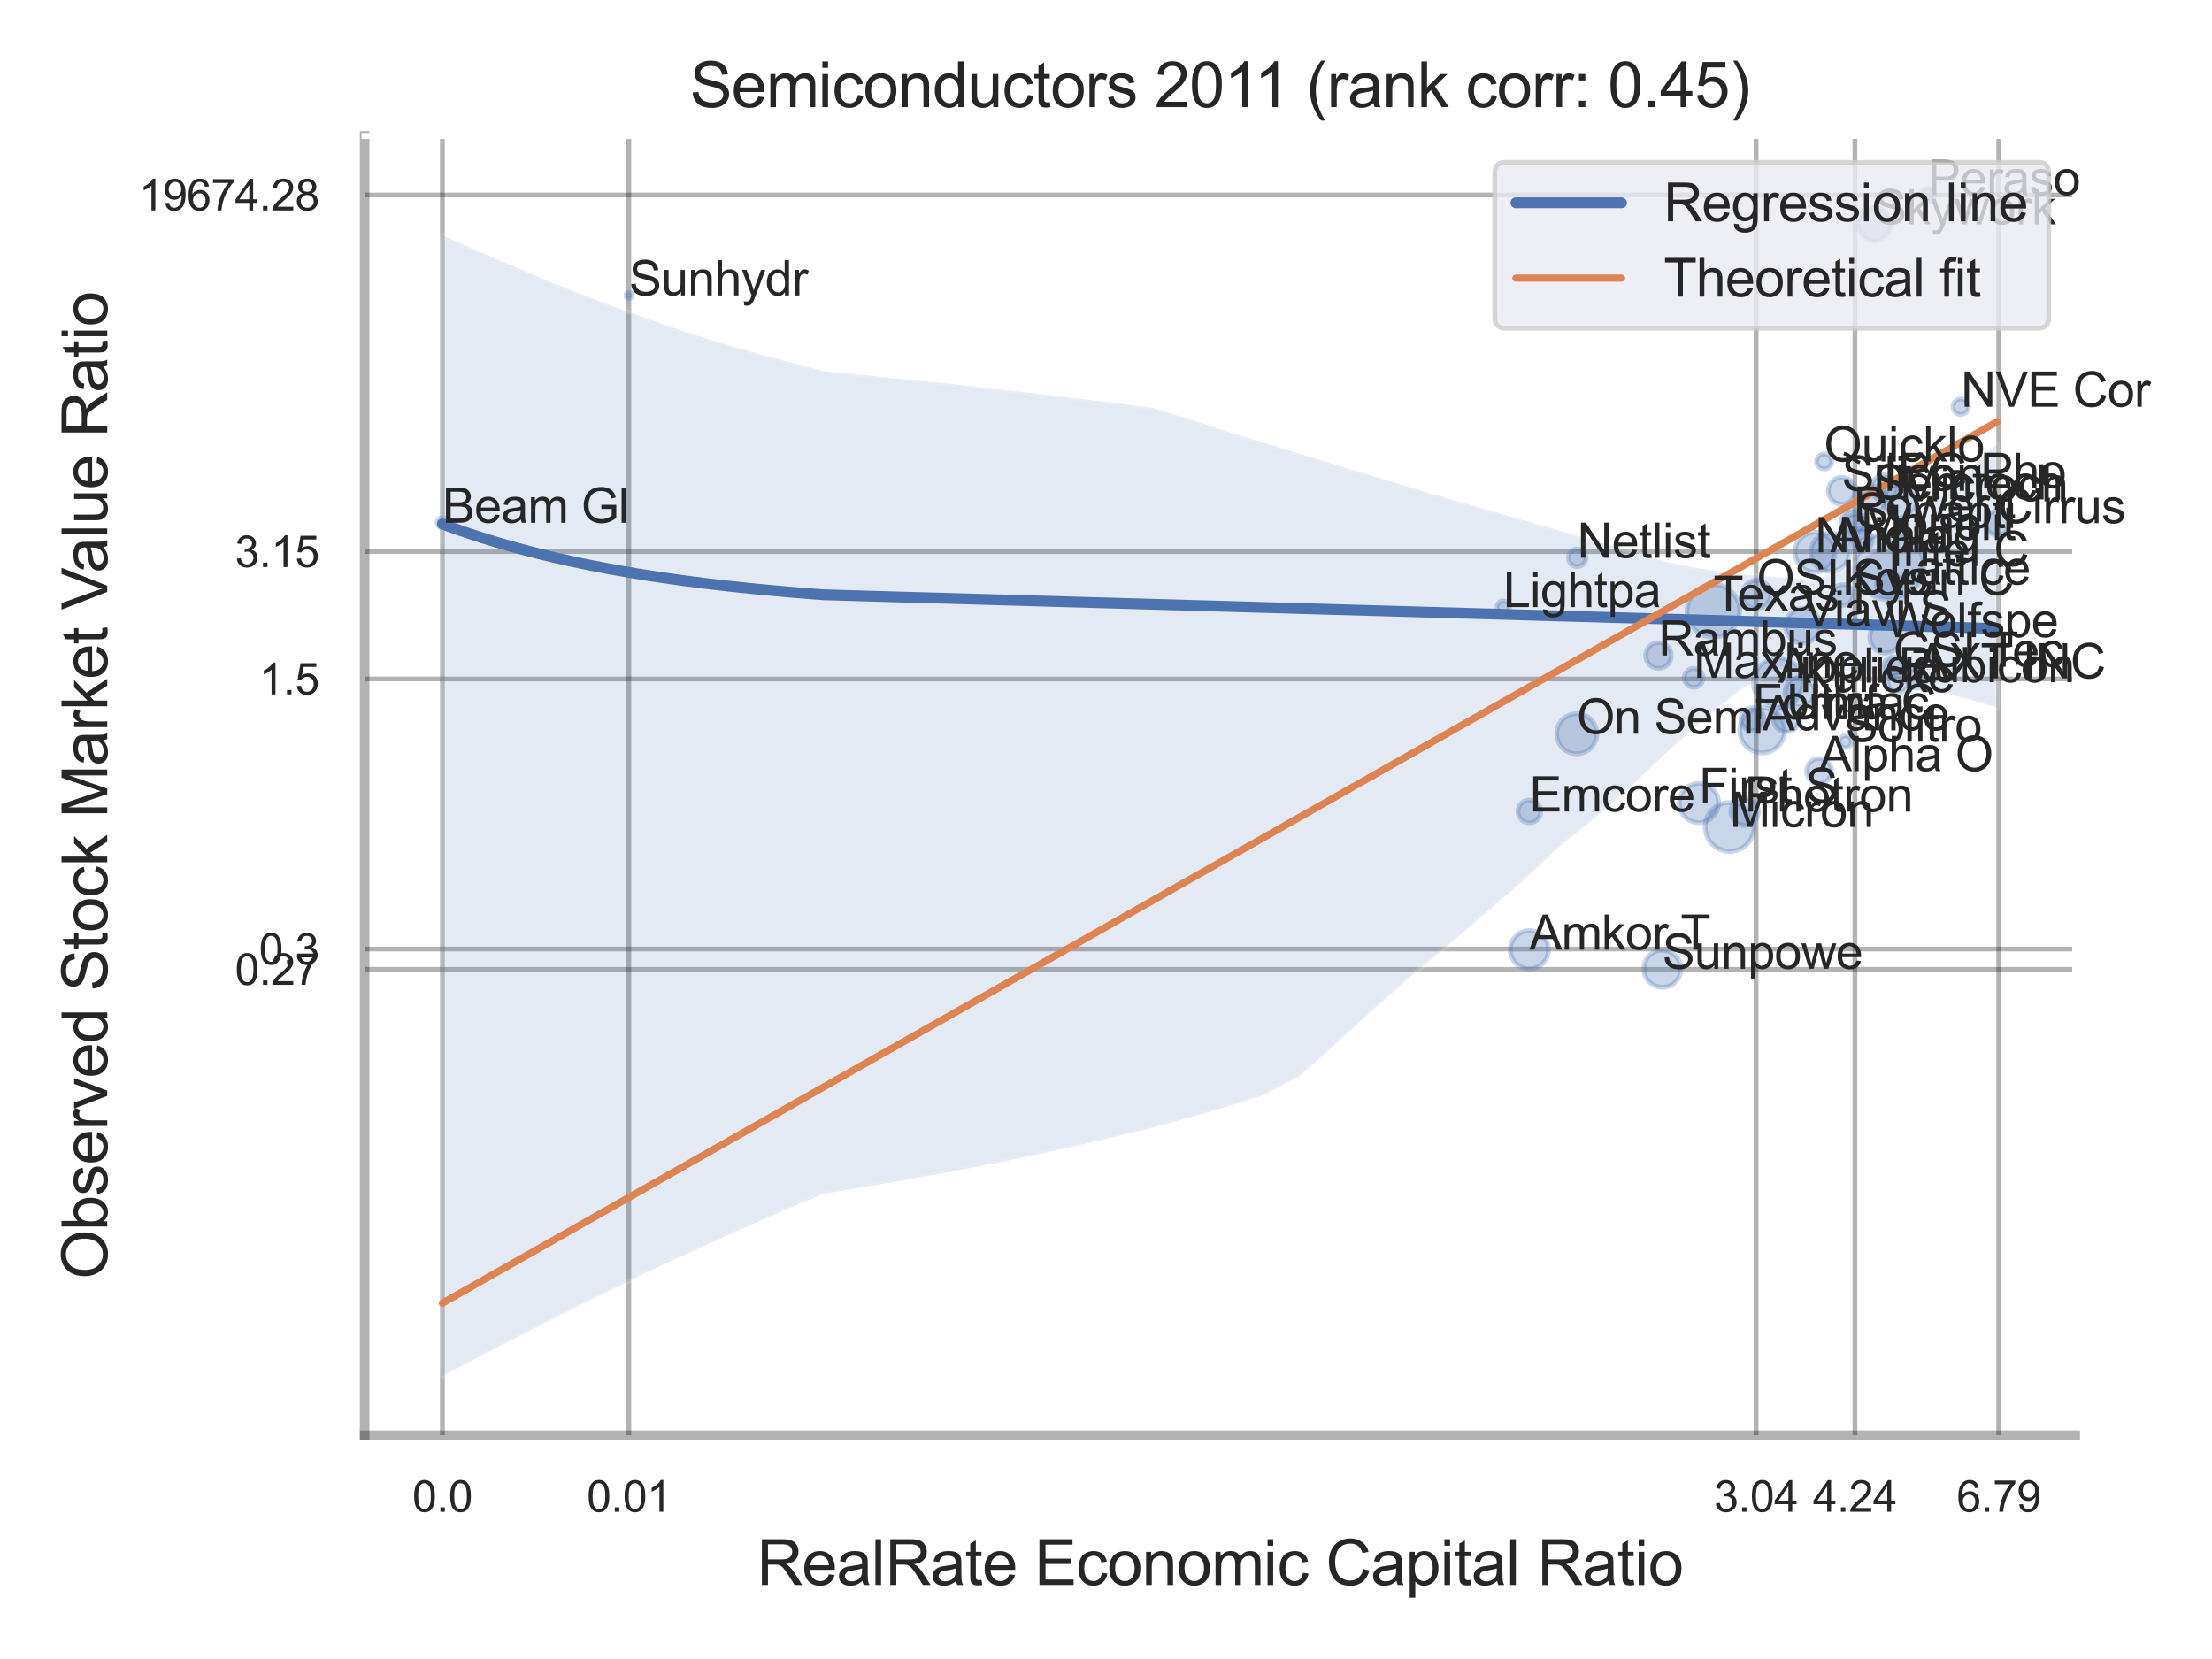 <?xml version="1.0" encoding="utf-8" standalone="no"?>
<!DOCTYPE svg PUBLIC "-//W3C//DTD SVG 1.1//EN"
  "http://www.w3.org/Graphics/SVG/1.1/DTD/svg11.dtd">
<svg xmlns:xlink="http://www.w3.org/1999/xlink" width="460.8pt" height="345.6pt" viewBox="0 0 460.8 345.6" xmlns="http://www.w3.org/2000/svg" version="1.1">
 <defs>
  <style type="text/css">*{stroke-linejoin: round; stroke-linecap: butt}</style>
 </defs>
 <g id="figure_1">
  <g id="patch_1">
   <path d="M 0 345.6 
L 460.8 345.6 
L 460.8 0 
L 0 0 
z
" style="fill: #ffffff"/>
  </g>
  <g id="axes_1">
   <g id="patch_2">
    <path d="M 75.96 298.98 
L 432.301 298.98 
L 432.301 28.32 
L 75.96 28.32 
z
" style="fill: #ffffff"/>
   </g>
   <g id="matplotlib.axis_1">
    <g id="xtick_1">
     <g id="line2d_1">
      <path d="M 92.155 298.98 
L 92.155 28.32 
" clip-path="url(#pfa5fb60c2a)" style="fill: none; stroke: #000000; stroke-opacity: 0.3; stroke-linecap: round"/>
     </g>
     <g id="text_1">
      <!-- 0.0 -->
      <g style="fill: #262626" transform="translate(85.9 314.922) scale(0.09 -0.09)">
       <defs>
        <path id="ArialMT-30" d="M 266 2259 
Q 266 3072 433 3567 
Q 600 4063 929 4331 
Q 1259 4600 1759 4600 
Q 2128 4600 2406 4451 
Q 2684 4303 2865 4023 
Q 3047 3744 3150 3342 
Q 3253 2941 3253 2259 
Q 3253 1453 3087 958 
Q 2922 463 2592 192 
Q 2263 -78 1759 -78 
Q 1097 -78 719 397 
Q 266 969 266 2259 
z
M 844 2259 
Q 844 1131 1108 757 
Q 1372 384 1759 384 
Q 2147 384 2411 759 
Q 2675 1134 2675 2259 
Q 2675 3391 2411 3762 
Q 2147 4134 1753 4134 
Q 1366 4134 1134 3806 
Q 844 3388 844 2259 
z
" transform="scale(0.016)"/>
        <path id="ArialMT-2e" d="M 581 0 
L 581 641 
L 1222 641 
L 1222 0 
L 581 0 
z
" transform="scale(0.016)"/>
       </defs>
       <use xlink:href="#ArialMT-30"/>
       <use xlink:href="#ArialMT-2e" x="55.615"/>
       <use xlink:href="#ArialMT-30" x="83.398"/>
      </g>
     </g>
    </g>
    <g id="xtick_2">
     <g id="line2d_2">
      <path d="M 130.994 298.98 
L 130.994 28.32 
" clip-path="url(#pfa5fb60c2a)" style="fill: none; stroke: #000000; stroke-opacity: 0.3; stroke-linecap: round"/>
     </g>
     <g id="text_2">
      <!-- 0.01 -->
      <g style="fill: #262626" transform="translate(122.236 314.922) scale(0.09 -0.09)">
       <defs>
        <path id="ArialMT-31" d="M 2384 0 
L 1822 0 
L 1822 3584 
Q 1619 3391 1289 3197 
Q 959 3003 697 2906 
L 697 3450 
Q 1169 3672 1522 3987 
Q 1875 4303 2022 4600 
L 2384 4600 
L 2384 0 
z
" transform="scale(0.016)"/>
       </defs>
       <use xlink:href="#ArialMT-30"/>
       <use xlink:href="#ArialMT-2e" x="55.615"/>
       <use xlink:href="#ArialMT-30" x="83.398"/>
       <use xlink:href="#ArialMT-31" x="139.014"/>
      </g>
     </g>
    </g>
    <g id="xtick_3">
     <g id="line2d_3">
      <path d="M 365.82 298.98 
L 365.82 28.32 
" clip-path="url(#pfa5fb60c2a)" style="fill: none; stroke: #000000; stroke-opacity: 0.3; stroke-linecap: round"/>
     </g>
     <g id="text_3">
      <!-- 3.04 -->
      <g style="fill: #262626" transform="translate(357.063 314.922) scale(0.09 -0.09)">
       <defs>
        <path id="ArialMT-33" d="M 269 1209 
L 831 1284 
Q 928 806 1161 595 
Q 1394 384 1728 384 
Q 2125 384 2398 659 
Q 2672 934 2672 1341 
Q 2672 1728 2419 1979 
Q 2166 2231 1775 2231 
Q 1616 2231 1378 2169 
L 1441 2663 
Q 1497 2656 1531 2656 
Q 1891 2656 2178 2843 
Q 2466 3031 2466 3422 
Q 2466 3731 2256 3934 
Q 2047 4138 1716 4138 
Q 1388 4138 1169 3931 
Q 950 3725 888 3313 
L 325 3413 
Q 428 3978 793 4289 
Q 1159 4600 1703 4600 
Q 2078 4600 2393 4439 
Q 2709 4278 2876 4000 
Q 3044 3722 3044 3409 
Q 3044 3113 2884 2869 
Q 2725 2625 2413 2481 
Q 2819 2388 3044 2092 
Q 3269 1797 3269 1353 
Q 3269 753 2831 336 
Q 2394 -81 1725 -81 
Q 1122 -81 723 278 
Q 325 638 269 1209 
z
" transform="scale(0.016)"/>
        <path id="ArialMT-34" d="M 2069 0 
L 2069 1097 
L 81 1097 
L 81 1613 
L 2172 4581 
L 2631 4581 
L 2631 1613 
L 3250 1613 
L 3250 1097 
L 2631 1097 
L 2631 0 
L 2069 0 
z
M 2069 1613 
L 2069 3678 
L 634 1613 
L 2069 1613 
z
" transform="scale(0.016)"/>
       </defs>
       <use xlink:href="#ArialMT-33"/>
       <use xlink:href="#ArialMT-2e" x="55.615"/>
       <use xlink:href="#ArialMT-30" x="83.398"/>
       <use xlink:href="#ArialMT-34" x="139.014"/>
      </g>
     </g>
    </g>
    <g id="xtick_4">
     <g id="line2d_4">
      <path d="M 386.415 298.98 
L 386.415 28.32 
" clip-path="url(#pfa5fb60c2a)" style="fill: none; stroke: #000000; stroke-opacity: 0.3; stroke-linecap: round"/>
     </g>
     <g id="text_4">
      <!-- 4.24 -->
      <g style="fill: #262626" transform="translate(377.657 314.922) scale(0.09 -0.09)">
       <defs>
        <path id="ArialMT-32" d="M 3222 541 
L 3222 0 
L 194 0 
Q 188 203 259 391 
Q 375 700 629 1000 
Q 884 1300 1366 1694 
Q 2113 2306 2375 2664 
Q 2638 3022 2638 3341 
Q 2638 3675 2398 3904 
Q 2159 4134 1775 4134 
Q 1369 4134 1125 3890 
Q 881 3647 878 3216 
L 300 3275 
Q 359 3922 746 4261 
Q 1134 4600 1788 4600 
Q 2447 4600 2831 4234 
Q 3216 3869 3216 3328 
Q 3216 3053 3103 2787 
Q 2991 2522 2730 2228 
Q 2469 1934 1863 1422 
Q 1356 997 1212 845 
Q 1069 694 975 541 
L 3222 541 
z
" transform="scale(0.016)"/>
       </defs>
       <use xlink:href="#ArialMT-34"/>
       <use xlink:href="#ArialMT-2e" x="55.615"/>
       <use xlink:href="#ArialMT-32" x="83.398"/>
       <use xlink:href="#ArialMT-34" x="139.014"/>
      </g>
     </g>
    </g>
    <g id="xtick_5">
     <g id="line2d_5">
      <path d="M 416.37 298.98 
L 416.37 28.32 
" clip-path="url(#pfa5fb60c2a)" style="fill: none; stroke: #000000; stroke-opacity: 0.3; stroke-linecap: round"/>
     </g>
     <g id="text_5">
      <!-- 6.79 -->
      <g style="fill: #262626" transform="translate(407.613 314.922) scale(0.09 -0.09)">
       <defs>
        <path id="ArialMT-36" d="M 3184 3459 
L 2625 3416 
Q 2550 3747 2413 3897 
Q 2184 4138 1850 4138 
Q 1581 4138 1378 3988 
Q 1113 3794 959 3422 
Q 806 3050 800 2363 
Q 1003 2672 1297 2822 
Q 1591 2972 1913 2972 
Q 2475 2972 2870 2558 
Q 3266 2144 3266 1488 
Q 3266 1056 3080 686 
Q 2894 316 2569 119 
Q 2244 -78 1831 -78 
Q 1128 -78 684 439 
Q 241 956 241 2144 
Q 241 3472 731 4075 
Q 1159 4600 1884 4600 
Q 2425 4600 2770 4297 
Q 3116 3994 3184 3459 
z
M 888 1484 
Q 888 1194 1011 928 
Q 1134 663 1356 523 
Q 1578 384 1822 384 
Q 2178 384 2434 671 
Q 2691 959 2691 1453 
Q 2691 1928 2437 2201 
Q 2184 2475 1800 2475 
Q 1419 2475 1153 2201 
Q 888 1928 888 1484 
z
" transform="scale(0.016)"/>
        <path id="ArialMT-37" d="M 303 3981 
L 303 4522 
L 3269 4522 
L 3269 4084 
Q 2831 3619 2401 2847 
Q 1972 2075 1738 1259 
Q 1569 684 1522 0 
L 944 0 
Q 953 541 1156 1306 
Q 1359 2072 1739 2783 
Q 2119 3494 2547 3981 
L 303 3981 
z
" transform="scale(0.016)"/>
        <path id="ArialMT-39" d="M 350 1059 
L 891 1109 
Q 959 728 1153 556 
Q 1347 384 1650 384 
Q 1909 384 2104 503 
Q 2300 622 2425 820 
Q 2550 1019 2634 1356 
Q 2719 1694 2719 2044 
Q 2719 2081 2716 2156 
Q 2547 1888 2255 1720 
Q 1963 1553 1622 1553 
Q 1053 1553 659 1965 
Q 266 2378 266 3053 
Q 266 3750 677 4175 
Q 1088 4600 1706 4600 
Q 2153 4600 2523 4359 
Q 2894 4119 3086 3673 
Q 3278 3228 3278 2384 
Q 3278 1506 3087 986 
Q 2897 466 2520 194 
Q 2144 -78 1638 -78 
Q 1100 -78 759 220 
Q 419 519 350 1059 
z
M 2653 3081 
Q 2653 3566 2395 3850 
Q 2138 4134 1775 4134 
Q 1400 4134 1122 3828 
Q 844 3522 844 3034 
Q 844 2597 1108 2323 
Q 1372 2050 1759 2050 
Q 2150 2050 2401 2323 
Q 2653 2597 2653 3081 
z
" transform="scale(0.016)"/>
       </defs>
       <use xlink:href="#ArialMT-36"/>
       <use xlink:href="#ArialMT-2e" x="55.615"/>
       <use xlink:href="#ArialMT-37" x="83.398"/>
       <use xlink:href="#ArialMT-39" x="139.014"/>
      </g>
     </g>
    </g>
    <g id="xtick_6"/>
    <g id="xtick_7"/>
    <g id="xtick_8"/>
    <g id="xtick_9"/>
    <g id="text_6">
     <!-- RealRate Economic Capital Ratio -->
     <g style="fill: #262626" transform="translate(157.672 330.174) scale(0.13 -0.13)">
      <defs>
       <path id="ArialMT-52" d="M 503 0 
L 503 4581 
L 2534 4581 
Q 3147 4581 3465 4457 
Q 3784 4334 3975 4021 
Q 4166 3709 4166 3331 
Q 4166 2844 3850 2509 
Q 3534 2175 2875 2084 
Q 3116 1969 3241 1856 
Q 3506 1613 3744 1247 
L 4541 0 
L 3778 0 
L 3172 953 
Q 2906 1366 2734 1584 
Q 2563 1803 2427 1890 
Q 2291 1978 2150 2013 
Q 2047 2034 1813 2034 
L 1109 2034 
L 1109 0 
L 503 0 
z
M 1109 2559 
L 2413 2559 
Q 2828 2559 3062 2645 
Q 3297 2731 3419 2920 
Q 3541 3109 3541 3331 
Q 3541 3656 3305 3865 
Q 3069 4075 2559 4075 
L 1109 4075 
L 1109 2559 
z
" transform="scale(0.016)"/>
       <path id="ArialMT-65" d="M 2694 1069 
L 3275 997 
Q 3138 488 2766 206 
Q 2394 -75 1816 -75 
Q 1088 -75 661 373 
Q 234 822 234 1631 
Q 234 2469 665 2931 
Q 1097 3394 1784 3394 
Q 2450 3394 2872 2941 
Q 3294 2488 3294 1666 
Q 3294 1616 3291 1516 
L 816 1516 
Q 847 969 1125 678 
Q 1403 388 1819 388 
Q 2128 388 2347 550 
Q 2566 713 2694 1069 
z
M 847 1978 
L 2700 1978 
Q 2663 2397 2488 2606 
Q 2219 2931 1791 2931 
Q 1403 2931 1139 2672 
Q 875 2413 847 1978 
z
" transform="scale(0.016)"/>
       <path id="ArialMT-61" d="M 2588 409 
Q 2275 144 1986 34 
Q 1697 -75 1366 -75 
Q 819 -75 525 192 
Q 231 459 231 875 
Q 231 1119 342 1320 
Q 453 1522 633 1644 
Q 813 1766 1038 1828 
Q 1203 1872 1538 1913 
Q 2219 1994 2541 2106 
Q 2544 2222 2544 2253 
Q 2544 2597 2384 2738 
Q 2169 2928 1744 2928 
Q 1347 2928 1158 2789 
Q 969 2650 878 2297 
L 328 2372 
Q 403 2725 575 2942 
Q 747 3159 1072 3276 
Q 1397 3394 1825 3394 
Q 2250 3394 2515 3294 
Q 2781 3194 2906 3042 
Q 3031 2891 3081 2659 
Q 3109 2516 3109 2141 
L 3109 1391 
Q 3109 606 3145 398 
Q 3181 191 3288 0 
L 2700 0 
Q 2613 175 2588 409 
z
M 2541 1666 
Q 2234 1541 1622 1453 
Q 1275 1403 1131 1340 
Q 988 1278 909 1158 
Q 831 1038 831 891 
Q 831 666 1001 516 
Q 1172 366 1500 366 
Q 1825 366 2078 508 
Q 2331 650 2450 897 
Q 2541 1088 2541 1459 
L 2541 1666 
z
" transform="scale(0.016)"/>
       <path id="ArialMT-6c" d="M 409 0 
L 409 4581 
L 972 4581 
L 972 0 
L 409 0 
z
" transform="scale(0.016)"/>
       <path id="ArialMT-74" d="M 1650 503 
L 1731 6 
Q 1494 -44 1306 -44 
Q 1000 -44 831 53 
Q 663 150 594 308 
Q 525 466 525 972 
L 525 2881 
L 113 2881 
L 113 3319 
L 525 3319 
L 525 4141 
L 1084 4478 
L 1084 3319 
L 1650 3319 
L 1650 2881 
L 1084 2881 
L 1084 941 
Q 1084 700 1114 631 
Q 1144 563 1211 522 
Q 1278 481 1403 481 
Q 1497 481 1650 503 
z
" transform="scale(0.016)"/>
       <path id="ArialMT-20" transform="scale(0.016)"/>
       <path id="ArialMT-45" d="M 506 0 
L 506 4581 
L 3819 4581 
L 3819 4041 
L 1113 4041 
L 1113 2638 
L 3647 2638 
L 3647 2100 
L 1113 2100 
L 1113 541 
L 3925 541 
L 3925 0 
L 506 0 
z
" transform="scale(0.016)"/>
       <path id="ArialMT-63" d="M 2588 1216 
L 3141 1144 
Q 3050 572 2676 248 
Q 2303 -75 1759 -75 
Q 1078 -75 664 370 
Q 250 816 250 1647 
Q 250 2184 428 2587 
Q 606 2991 970 3192 
Q 1334 3394 1763 3394 
Q 2303 3394 2647 3120 
Q 2991 2847 3088 2344 
L 2541 2259 
Q 2463 2594 2264 2762 
Q 2066 2931 1784 2931 
Q 1359 2931 1093 2626 
Q 828 2322 828 1663 
Q 828 994 1084 691 
Q 1341 388 1753 388 
Q 2084 388 2306 591 
Q 2528 794 2588 1216 
z
" transform="scale(0.016)"/>
       <path id="ArialMT-6f" d="M 213 1659 
Q 213 2581 725 3025 
Q 1153 3394 1769 3394 
Q 2453 3394 2887 2945 
Q 3322 2497 3322 1706 
Q 3322 1066 3130 698 
Q 2938 331 2570 128 
Q 2203 -75 1769 -75 
Q 1072 -75 642 372 
Q 213 819 213 1659 
z
M 791 1659 
Q 791 1022 1069 705 
Q 1347 388 1769 388 
Q 2188 388 2466 706 
Q 2744 1025 2744 1678 
Q 2744 2294 2464 2611 
Q 2184 2928 1769 2928 
Q 1347 2928 1069 2612 
Q 791 2297 791 1659 
z
" transform="scale(0.016)"/>
       <path id="ArialMT-6e" d="M 422 0 
L 422 3319 
L 928 3319 
L 928 2847 
Q 1294 3394 1984 3394 
Q 2284 3394 2536 3286 
Q 2788 3178 2913 3003 
Q 3038 2828 3088 2588 
Q 3119 2431 3119 2041 
L 3119 0 
L 2556 0 
L 2556 2019 
Q 2556 2363 2490 2533 
Q 2425 2703 2258 2804 
Q 2091 2906 1866 2906 
Q 1506 2906 1245 2678 
Q 984 2450 984 1813 
L 984 0 
L 422 0 
z
" transform="scale(0.016)"/>
       <path id="ArialMT-6d" d="M 422 0 
L 422 3319 
L 925 3319 
L 925 2853 
Q 1081 3097 1340 3245 
Q 1600 3394 1931 3394 
Q 2300 3394 2536 3241 
Q 2772 3088 2869 2813 
Q 3263 3394 3894 3394 
Q 4388 3394 4653 3120 
Q 4919 2847 4919 2278 
L 4919 0 
L 4359 0 
L 4359 2091 
Q 4359 2428 4304 2576 
Q 4250 2725 4106 2815 
Q 3963 2906 3769 2906 
Q 3419 2906 3187 2673 
Q 2956 2441 2956 1928 
L 2956 0 
L 2394 0 
L 2394 2156 
Q 2394 2531 2256 2718 
Q 2119 2906 1806 2906 
Q 1569 2906 1367 2781 
Q 1166 2656 1075 2415 
Q 984 2175 984 1722 
L 984 0 
L 422 0 
z
" transform="scale(0.016)"/>
       <path id="ArialMT-69" d="M 425 3934 
L 425 4581 
L 988 4581 
L 988 3934 
L 425 3934 
z
M 425 0 
L 425 3319 
L 988 3319 
L 988 0 
L 425 0 
z
" transform="scale(0.016)"/>
       <path id="ArialMT-43" d="M 3763 1606 
L 4369 1453 
Q 4178 706 3683 314 
Q 3188 -78 2472 -78 
Q 1731 -78 1267 223 
Q 803 525 561 1097 
Q 319 1669 319 2325 
Q 319 3041 592 3573 
Q 866 4106 1370 4382 
Q 1875 4659 2481 4659 
Q 3169 4659 3637 4309 
Q 4106 3959 4291 3325 
L 3694 3184 
Q 3534 3684 3231 3912 
Q 2928 4141 2469 4141 
Q 1941 4141 1586 3887 
Q 1231 3634 1087 3207 
Q 944 2781 944 2328 
Q 944 1744 1114 1308 
Q 1284 872 1643 656 
Q 2003 441 2422 441 
Q 2931 441 3284 734 
Q 3638 1028 3763 1606 
z
" transform="scale(0.016)"/>
       <path id="ArialMT-70" d="M 422 -1272 
L 422 3319 
L 934 3319 
L 934 2888 
Q 1116 3141 1344 3267 
Q 1572 3394 1897 3394 
Q 2322 3394 2647 3175 
Q 2972 2956 3137 2557 
Q 3303 2159 3303 1684 
Q 3303 1175 3120 767 
Q 2938 359 2589 142 
Q 2241 -75 1856 -75 
Q 1575 -75 1351 44 
Q 1128 163 984 344 
L 984 -1272 
L 422 -1272 
z
M 931 1641 
Q 931 1000 1190 694 
Q 1450 388 1819 388 
Q 2194 388 2461 705 
Q 2728 1022 2728 1688 
Q 2728 2322 2467 2637 
Q 2206 2953 1844 2953 
Q 1484 2953 1207 2617 
Q 931 2281 931 1641 
z
" transform="scale(0.016)"/>
      </defs>
      <use xlink:href="#ArialMT-52"/>
      <use xlink:href="#ArialMT-65" x="72.217"/>
      <use xlink:href="#ArialMT-61" x="127.832"/>
      <use xlink:href="#ArialMT-6c" x="183.447"/>
      <use xlink:href="#ArialMT-52" x="205.664"/>
      <use xlink:href="#ArialMT-61" x="277.881"/>
      <use xlink:href="#ArialMT-74" x="333.496"/>
      <use xlink:href="#ArialMT-65" x="361.279"/>
      <use xlink:href="#ArialMT-20" x="416.895"/>
      <use xlink:href="#ArialMT-45" x="444.678"/>
      <use xlink:href="#ArialMT-63" x="511.377"/>
      <use xlink:href="#ArialMT-6f" x="561.377"/>
      <use xlink:href="#ArialMT-6e" x="616.992"/>
      <use xlink:href="#ArialMT-6f" x="672.607"/>
      <use xlink:href="#ArialMT-6d" x="728.223"/>
      <use xlink:href="#ArialMT-69" x="811.523"/>
      <use xlink:href="#ArialMT-63" x="833.74"/>
      <use xlink:href="#ArialMT-20" x="883.74"/>
      <use xlink:href="#ArialMT-43" x="911.523"/>
      <use xlink:href="#ArialMT-61" x="983.74"/>
      <use xlink:href="#ArialMT-70" x="1039.355"/>
      <use xlink:href="#ArialMT-69" x="1094.971"/>
      <use xlink:href="#ArialMT-74" x="1117.188"/>
      <use xlink:href="#ArialMT-61" x="1144.971"/>
      <use xlink:href="#ArialMT-6c" x="1200.586"/>
      <use xlink:href="#ArialMT-20" x="1222.803"/>
      <use xlink:href="#ArialMT-52" x="1250.586"/>
      <use xlink:href="#ArialMT-61" x="1322.803"/>
      <use xlink:href="#ArialMT-74" x="1378.418"/>
      <use xlink:href="#ArialMT-69" x="1406.201"/>
      <use xlink:href="#ArialMT-6f" x="1428.418"/>
     </g>
    </g>
   </g>
   <g id="matplotlib.axis_2">
    <g id="ytick_1">
     <g id="line2d_6">
      <path d="M 75.96 201.942 
L 432.301 201.942 
" clip-path="url(#pfa5fb60c2a)" style="fill: none; stroke: #000000; stroke-opacity: 0.3; stroke-linecap: round"/>
     </g>
     <g id="text_7">
      <!-- 0.27 -->
      <g style="fill: #262626" transform="translate(48.945 205.163) scale(0.09 -0.09)">
       <use xlink:href="#ArialMT-30"/>
       <use xlink:href="#ArialMT-2e" x="55.615"/>
       <use xlink:href="#ArialMT-32" x="83.398"/>
       <use xlink:href="#ArialMT-37" x="139.014"/>
      </g>
     </g>
    </g>
    <g id="ytick_2">
     <g id="line2d_7">
      <path d="M 75.96 197.696 
L 432.301 197.696 
" clip-path="url(#pfa5fb60c2a)" style="fill: none; stroke: #000000; stroke-opacity: 0.3; stroke-linecap: round"/>
     </g>
     <g id="text_8">
      <!-- 0.3 -->
      <g style="fill: #262626" transform="translate(53.95 200.917) scale(0.09 -0.09)">
       <use xlink:href="#ArialMT-30"/>
       <use xlink:href="#ArialMT-2e" x="55.615"/>
       <use xlink:href="#ArialMT-33" x="83.398"/>
      </g>
     </g>
    </g>
    <g id="ytick_3">
     <g id="line2d_8">
      <path d="M 75.96 141.438 
L 432.301 141.438 
" clip-path="url(#pfa5fb60c2a)" style="fill: none; stroke: #000000; stroke-opacity: 0.3; stroke-linecap: round"/>
     </g>
     <g id="text_9">
      <!-- 1.5 -->
      <g style="fill: #262626" transform="translate(53.95 144.659) scale(0.09 -0.09)">
       <defs>
        <path id="ArialMT-35" d="M 266 1200 
L 856 1250 
Q 922 819 1161 601 
Q 1400 384 1738 384 
Q 2144 384 2425 690 
Q 2706 997 2706 1503 
Q 2706 1984 2436 2262 
Q 2166 2541 1728 2541 
Q 1456 2541 1237 2417 
Q 1019 2294 894 2097 
L 366 2166 
L 809 4519 
L 3088 4519 
L 3088 3981 
L 1259 3981 
L 1013 2750 
Q 1425 3038 1878 3038 
Q 2478 3038 2890 2622 
Q 3303 2206 3303 1553 
Q 3303 931 2941 478 
Q 2500 -78 1738 -78 
Q 1113 -78 717 272 
Q 322 622 266 1200 
z
" transform="scale(0.016)"/>
       </defs>
       <use xlink:href="#ArialMT-31"/>
       <use xlink:href="#ArialMT-2e" x="55.615"/>
       <use xlink:href="#ArialMT-35" x="83.398"/>
      </g>
     </g>
    </g>
    <g id="ytick_4">
     <g id="line2d_9">
      <path d="M 75.96 114.901 
L 432.301 114.901 
" clip-path="url(#pfa5fb60c2a)" style="fill: none; stroke: #000000; stroke-opacity: 0.3; stroke-linecap: round"/>
     </g>
     <g id="text_10">
      <!-- 3.15 -->
      <g style="fill: #262626" transform="translate(48.945 118.122) scale(0.09 -0.09)">
       <use xlink:href="#ArialMT-33"/>
       <use xlink:href="#ArialMT-2e" x="55.615"/>
       <use xlink:href="#ArialMT-31" x="83.398"/>
       <use xlink:href="#ArialMT-35" x="139.014"/>
      </g>
     </g>
    </g>
    <g id="ytick_5">
     <g id="line2d_10">
      <path d="M 75.96 40.615 
L 432.301 40.615 
" clip-path="url(#pfa5fb60c2a)" style="fill: none; stroke: #000000; stroke-opacity: 0.3; stroke-linecap: round"/>
     </g>
     <g id="text_11">
      <!-- 19674.28 -->
      <g style="fill: #262626" transform="translate(28.926 43.836) scale(0.09 -0.09)">
       <defs>
        <path id="ArialMT-38" d="M 1131 2484 
Q 781 2613 612 2850 
Q 444 3088 444 3419 
Q 444 3919 803 4259 
Q 1163 4600 1759 4600 
Q 2359 4600 2725 4251 
Q 3091 3903 3091 3403 
Q 3091 3084 2923 2848 
Q 2756 2613 2416 2484 
Q 2838 2347 3058 2040 
Q 3278 1734 3278 1309 
Q 3278 722 2862 322 
Q 2447 -78 1769 -78 
Q 1091 -78 675 323 
Q 259 725 259 1325 
Q 259 1772 486 2073 
Q 713 2375 1131 2484 
z
M 1019 3438 
Q 1019 3113 1228 2906 
Q 1438 2700 1772 2700 
Q 2097 2700 2305 2904 
Q 2513 3109 2513 3406 
Q 2513 3716 2298 3927 
Q 2084 4138 1766 4138 
Q 1444 4138 1231 3931 
Q 1019 3725 1019 3438 
z
M 838 1322 
Q 838 1081 952 856 
Q 1066 631 1291 507 
Q 1516 384 1775 384 
Q 2178 384 2440 643 
Q 2703 903 2703 1303 
Q 2703 1709 2433 1975 
Q 2163 2241 1756 2241 
Q 1359 2241 1098 1978 
Q 838 1716 838 1322 
z
" transform="scale(0.016)"/>
       </defs>
       <use xlink:href="#ArialMT-31"/>
       <use xlink:href="#ArialMT-39" x="55.615"/>
       <use xlink:href="#ArialMT-36" x="111.23"/>
       <use xlink:href="#ArialMT-37" x="166.846"/>
       <use xlink:href="#ArialMT-34" x="222.461"/>
       <use xlink:href="#ArialMT-2e" x="278.076"/>
       <use xlink:href="#ArialMT-32" x="305.859"/>
       <use xlink:href="#ArialMT-38" x="361.475"/>
      </g>
     </g>
    </g>
    <g id="ytick_6"/>
    <g id="ytick_7"/>
    <g id="ytick_8"/>
    <g id="ytick_9"/>
    <g id="ytick_10"/>
    <g id="text_12">
     <!-- Observed Stock Market Value Ratio -->
     <g style="fill: #262626" transform="translate(22.342 266.489) rotate(-90) scale(0.13 -0.13)">
      <defs>
       <path id="ArialMT-4f" d="M 309 2231 
Q 309 3372 921 4017 
Q 1534 4663 2503 4663 
Q 3138 4663 3647 4359 
Q 4156 4056 4423 3514 
Q 4691 2972 4691 2284 
Q 4691 1588 4409 1038 
Q 4128 488 3612 205 
Q 3097 -78 2500 -78 
Q 1853 -78 1343 234 
Q 834 547 571 1087 
Q 309 1628 309 2231 
z
M 934 2222 
Q 934 1394 1379 917 
Q 1825 441 2497 441 
Q 3181 441 3623 922 
Q 4066 1403 4066 2288 
Q 4066 2847 3877 3264 
Q 3688 3681 3323 3911 
Q 2959 4141 2506 4141 
Q 1863 4141 1398 3698 
Q 934 3256 934 2222 
z
" transform="scale(0.016)"/>
       <path id="ArialMT-62" d="M 941 0 
L 419 0 
L 419 4581 
L 981 4581 
L 981 2947 
Q 1338 3394 1891 3394 
Q 2197 3394 2470 3270 
Q 2744 3147 2920 2923 
Q 3097 2700 3197 2384 
Q 3297 2069 3297 1709 
Q 3297 856 2875 390 
Q 2453 -75 1863 -75 
Q 1275 -75 941 416 
L 941 0 
z
M 934 1684 
Q 934 1088 1097 822 
Q 1363 388 1816 388 
Q 2184 388 2453 708 
Q 2722 1028 2722 1663 
Q 2722 2313 2464 2622 
Q 2206 2931 1841 2931 
Q 1472 2931 1203 2611 
Q 934 2291 934 1684 
z
" transform="scale(0.016)"/>
       <path id="ArialMT-73" d="M 197 991 
L 753 1078 
Q 800 744 1014 566 
Q 1228 388 1613 388 
Q 2000 388 2187 545 
Q 2375 703 2375 916 
Q 2375 1106 2209 1216 
Q 2094 1291 1634 1406 
Q 1016 1563 777 1677 
Q 538 1791 414 1992 
Q 291 2194 291 2438 
Q 291 2659 392 2848 
Q 494 3038 669 3163 
Q 800 3259 1026 3326 
Q 1253 3394 1513 3394 
Q 1903 3394 2198 3281 
Q 2494 3169 2634 2976 
Q 2775 2784 2828 2463 
L 2278 2388 
Q 2241 2644 2061 2787 
Q 1881 2931 1553 2931 
Q 1166 2931 1000 2803 
Q 834 2675 834 2503 
Q 834 2394 903 2306 
Q 972 2216 1119 2156 
Q 1203 2125 1616 2013 
Q 2213 1853 2448 1751 
Q 2684 1650 2818 1456 
Q 2953 1263 2953 975 
Q 2953 694 2789 445 
Q 2625 197 2315 61 
Q 2006 -75 1616 -75 
Q 969 -75 630 194 
Q 291 463 197 991 
z
" transform="scale(0.016)"/>
       <path id="ArialMT-72" d="M 416 0 
L 416 3319 
L 922 3319 
L 922 2816 
Q 1116 3169 1280 3281 
Q 1444 3394 1641 3394 
Q 1925 3394 2219 3213 
L 2025 2691 
Q 1819 2813 1613 2813 
Q 1428 2813 1281 2702 
Q 1134 2591 1072 2394 
Q 978 2094 978 1738 
L 978 0 
L 416 0 
z
" transform="scale(0.016)"/>
       <path id="ArialMT-76" d="M 1344 0 
L 81 3319 
L 675 3319 
L 1388 1331 
Q 1503 1009 1600 663 
Q 1675 925 1809 1294 
L 2547 3319 
L 3125 3319 
L 1869 0 
L 1344 0 
z
" transform="scale(0.016)"/>
       <path id="ArialMT-64" d="M 2575 0 
L 2575 419 
Q 2259 -75 1647 -75 
Q 1250 -75 917 144 
Q 584 363 401 755 
Q 219 1147 219 1656 
Q 219 2153 384 2558 
Q 550 2963 881 3178 
Q 1213 3394 1622 3394 
Q 1922 3394 2156 3267 
Q 2391 3141 2538 2938 
L 2538 4581 
L 3097 4581 
L 3097 0 
L 2575 0 
z
M 797 1656 
Q 797 1019 1065 703 
Q 1334 388 1700 388 
Q 2069 388 2326 689 
Q 2584 991 2584 1609 
Q 2584 2291 2321 2609 
Q 2059 2928 1675 2928 
Q 1300 2928 1048 2622 
Q 797 2316 797 1656 
z
" transform="scale(0.016)"/>
       <path id="ArialMT-53" d="M 288 1472 
L 859 1522 
Q 900 1178 1048 958 
Q 1197 738 1509 602 
Q 1822 466 2213 466 
Q 2559 466 2825 569 
Q 3091 672 3220 851 
Q 3350 1031 3350 1244 
Q 3350 1459 3225 1620 
Q 3100 1781 2813 1891 
Q 2628 1963 1997 2114 
Q 1366 2266 1113 2400 
Q 784 2572 623 2826 
Q 463 3081 463 3397 
Q 463 3744 659 4045 
Q 856 4347 1234 4503 
Q 1613 4659 2075 4659 
Q 2584 4659 2973 4495 
Q 3363 4331 3572 4012 
Q 3781 3694 3797 3291 
L 3216 3247 
Q 3169 3681 2898 3903 
Q 2628 4125 2100 4125 
Q 1550 4125 1298 3923 
Q 1047 3722 1047 3438 
Q 1047 3191 1225 3031 
Q 1400 2872 2139 2705 
Q 2878 2538 3153 2413 
Q 3553 2228 3743 1945 
Q 3934 1663 3934 1294 
Q 3934 928 3725 604 
Q 3516 281 3123 101 
Q 2731 -78 2241 -78 
Q 1619 -78 1198 103 
Q 778 284 539 648 
Q 300 1013 288 1472 
z
" transform="scale(0.016)"/>
       <path id="ArialMT-6b" d="M 425 0 
L 425 4581 
L 988 4581 
L 988 1969 
L 2319 3319 
L 3047 3319 
L 1778 2088 
L 3175 0 
L 2481 0 
L 1384 1697 
L 988 1316 
L 988 0 
L 425 0 
z
" transform="scale(0.016)"/>
       <path id="ArialMT-4d" d="M 475 0 
L 475 4581 
L 1388 4581 
L 2472 1338 
Q 2622 884 2691 659 
Q 2769 909 2934 1394 
L 4031 4581 
L 4847 4581 
L 4847 0 
L 4263 0 
L 4263 3834 
L 2931 0 
L 2384 0 
L 1059 3900 
L 1059 0 
L 475 0 
z
" transform="scale(0.016)"/>
       <path id="ArialMT-56" d="M 1803 0 
L 28 4581 
L 684 4581 
L 1875 1253 
Q 2019 853 2116 503 
Q 2222 878 2363 1253 
L 3600 4581 
L 4219 4581 
L 2425 0 
L 1803 0 
z
" transform="scale(0.016)"/>
       <path id="ArialMT-75" d="M 2597 0 
L 2597 488 
Q 2209 -75 1544 -75 
Q 1250 -75 995 37 
Q 741 150 617 320 
Q 494 491 444 738 
Q 409 903 409 1263 
L 409 3319 
L 972 3319 
L 972 1478 
Q 972 1038 1006 884 
Q 1059 663 1231 536 
Q 1403 409 1656 409 
Q 1909 409 2131 539 
Q 2353 669 2445 892 
Q 2538 1116 2538 1541 
L 2538 3319 
L 3100 3319 
L 3100 0 
L 2597 0 
z
" transform="scale(0.016)"/>
      </defs>
      <use xlink:href="#ArialMT-4f"/>
      <use xlink:href="#ArialMT-62" x="77.783"/>
      <use xlink:href="#ArialMT-73" x="133.398"/>
      <use xlink:href="#ArialMT-65" x="183.398"/>
      <use xlink:href="#ArialMT-72" x="239.014"/>
      <use xlink:href="#ArialMT-76" x="272.314"/>
      <use xlink:href="#ArialMT-65" x="322.314"/>
      <use xlink:href="#ArialMT-64" x="377.93"/>
      <use xlink:href="#ArialMT-20" x="433.545"/>
      <use xlink:href="#ArialMT-53" x="461.328"/>
      <use xlink:href="#ArialMT-74" x="528.027"/>
      <use xlink:href="#ArialMT-6f" x="555.811"/>
      <use xlink:href="#ArialMT-63" x="611.426"/>
      <use xlink:href="#ArialMT-6b" x="661.426"/>
      <use xlink:href="#ArialMT-20" x="711.426"/>
      <use xlink:href="#ArialMT-4d" x="739.209"/>
      <use xlink:href="#ArialMT-61" x="822.51"/>
      <use xlink:href="#ArialMT-72" x="878.125"/>
      <use xlink:href="#ArialMT-6b" x="911.426"/>
      <use xlink:href="#ArialMT-65" x="961.426"/>
      <use xlink:href="#ArialMT-74" x="1017.041"/>
      <use xlink:href="#ArialMT-20" x="1044.824"/>
      <use xlink:href="#ArialMT-56" x="1072.607"/>
      <use xlink:href="#ArialMT-61" x="1131.932"/>
      <use xlink:href="#ArialMT-6c" x="1187.547"/>
      <use xlink:href="#ArialMT-75" x="1209.764"/>
      <use xlink:href="#ArialMT-65" x="1265.379"/>
      <use xlink:href="#ArialMT-20" x="1320.994"/>
      <use xlink:href="#ArialMT-52" x="1348.777"/>
      <use xlink:href="#ArialMT-61" x="1420.994"/>
      <use xlink:href="#ArialMT-74" x="1476.609"/>
      <use xlink:href="#ArialMT-69" x="1504.393"/>
      <use xlink:href="#ArialMT-6f" x="1526.609"/>
     </g>
    </g>
   </g>
   <g id="PathCollection_1">
    <path d="M 367.102 156.822 
C 368.345 156.822 369.537 156.329 370.416 155.45 
C 371.294 154.571 371.788 153.379 371.788 152.137 
C 371.788 150.894 371.294 149.702 370.416 148.823 
C 369.537 147.945 368.345 147.451 367.102 147.451 
C 365.86 147.451 364.668 147.945 363.789 148.823 
C 362.91 149.702 362.416 150.894 362.416 152.137 
C 362.416 153.379 362.91 154.571 363.789 155.45 
C 364.668 156.329 365.86 156.822 367.102 156.822 
z
" clip-path="url(#pfa5fb60c2a)" style="fill: #4c72b0; fill-opacity: 0.3; stroke: #4c72b0; stroke-opacity: 0.3"/>
    <path d="M 390.423 50.165 
C 391.334 50.165 392.208 49.803 392.852 49.158 
C 393.497 48.514 393.859 47.64 393.859 46.729 
C 393.859 45.817 393.497 44.943 392.852 44.299 
C 392.208 43.655 391.334 43.293 390.423 43.293 
C 389.511 43.293 388.637 43.655 387.993 44.299 
C 387.349 44.943 386.987 45.817 386.987 46.729 
C 386.987 47.64 387.349 48.514 387.993 49.158 
C 388.637 49.803 389.511 50.165 390.423 50.165 
z
" clip-path="url(#pfa5fb60c2a)" style="fill: #4c72b0; fill-opacity: 0.3; stroke: #4c72b0; stroke-opacity: 0.3"/>
    <path d="M 381.261 119.045 
C 382.325 119.045 383.345 118.623 384.097 117.87 
C 384.85 117.118 385.272 116.098 385.272 115.034 
C 385.272 113.971 384.85 112.95 384.097 112.198 
C 383.345 111.446 382.325 111.023 381.261 111.023 
C 380.198 111.023 379.177 111.446 378.425 112.198 
C 377.673 112.95 377.25 113.971 377.25 115.034 
C 377.25 116.098 377.673 117.118 378.425 117.87 
C 379.177 118.623 380.198 119.045 381.261 119.045 
z
" clip-path="url(#pfa5fb60c2a)" style="fill: #4c72b0; fill-opacity: 0.3; stroke: #4c72b0; stroke-opacity: 0.3"/>
    <path d="M 370.444 147.369 
C 371.811 147.369 373.122 146.826 374.088 145.86 
C 375.055 144.893 375.598 143.582 375.598 142.216 
C 375.598 140.849 375.055 139.538 374.088 138.572 
C 373.122 137.605 371.811 137.062 370.444 137.062 
C 369.078 137.062 367.767 137.605 366.8 138.572 
C 365.834 139.538 365.291 140.849 365.291 142.216 
C 365.291 143.582 365.834 144.893 366.8 145.86 
C 367.767 146.826 369.078 147.369 370.444 147.369 
z
" clip-path="url(#pfa5fb60c2a)" style="fill: #4c72b0; fill-opacity: 0.3; stroke: #4c72b0; stroke-opacity: 0.3"/>
    <path d="M 393.672 125 
C 395.547 125 397.346 124.255 398.672 122.929 
C 399.998 121.603 400.743 119.804 400.743 117.929 
C 400.743 116.053 399.998 114.255 398.672 112.929 
C 397.346 111.603 395.547 110.858 393.672 110.858 
C 391.796 110.858 389.998 111.603 388.672 112.929 
C 387.346 114.255 386.601 116.053 386.601 117.929 
C 386.601 119.804 387.346 121.603 388.672 122.929 
C 389.998 124.255 391.796 125 393.672 125 
z
" clip-path="url(#pfa5fb60c2a)" style="fill: #4c72b0; fill-opacity: 0.3; stroke: #4c72b0; stroke-opacity: 0.3"/>
    <path d="M 374.928 147.238 
C 375.741 147.238 376.52 146.916 377.095 146.341 
C 377.669 145.767 377.992 144.987 377.992 144.175 
C 377.992 143.362 377.669 142.583 377.095 142.008 
C 376.52 141.434 375.741 141.111 374.928 141.111 
C 374.116 141.111 373.336 141.434 372.762 142.008 
C 372.187 142.583 371.865 143.362 371.865 144.175 
C 371.865 144.987 372.187 145.767 372.762 146.341 
C 373.336 146.916 374.116 147.238 374.928 147.238 
z
" clip-path="url(#pfa5fb60c2a)" style="fill: #4c72b0; fill-opacity: 0.3; stroke: #4c72b0; stroke-opacity: 0.3"/>
    <path d="M 390.232 106.779 
C 390.96 106.779 391.658 106.49 392.173 105.975 
C 392.687 105.46 392.976 104.762 392.976 104.034 
C 392.976 103.306 392.687 102.608 392.173 102.093 
C 391.658 101.579 390.96 101.289 390.232 101.289 
C 389.504 101.289 388.806 101.579 388.291 102.093 
C 387.776 102.608 387.487 103.306 387.487 104.034 
C 387.487 104.762 387.776 105.46 388.291 105.975 
C 388.806 106.49 389.504 106.779 390.232 106.779 
z
" clip-path="url(#pfa5fb60c2a)" style="fill: #4c72b0; fill-opacity: 0.3; stroke: #4c72b0; stroke-opacity: 0.3"/>
    <path d="M 384.46 155.752 
C 384.791 155.752 385.11 155.62 385.344 155.385 
C 385.579 155.151 385.71 154.833 385.71 154.501 
C 385.71 154.169 385.579 153.851 385.344 153.616 
C 385.11 153.382 384.791 153.25 384.46 153.25 
C 384.128 153.25 383.81 153.382 383.575 153.616 
C 383.341 153.851 383.209 154.169 383.209 154.501 
C 383.209 154.833 383.341 155.151 383.575 155.385 
C 383.81 155.62 384.128 155.752 384.46 155.752 
z
" clip-path="url(#pfa5fb60c2a)" style="fill: #4c72b0; fill-opacity: 0.3; stroke: #4c72b0; stroke-opacity: 0.3"/>
    <path d="M 356.936 132.742 
C 358.393 132.742 359.79 132.164 360.819 131.134 
C 361.849 130.104 362.428 128.707 362.428 127.251 
C 362.428 125.794 361.849 124.397 360.819 123.367 
C 359.79 122.338 358.393 121.759 356.936 121.759 
C 355.48 121.759 354.083 122.338 353.053 123.367 
C 352.023 124.397 351.445 125.794 351.445 127.251 
C 351.445 128.707 352.023 130.104 353.053 131.134 
C 354.083 132.164 355.48 132.742 356.936 132.742 
z
" clip-path="url(#pfa5fb60c2a)" style="fill: #4c72b0; fill-opacity: 0.3; stroke: #4c72b0; stroke-opacity: 0.3"/>
    <path d="M 360.317 177.365 
C 361.669 177.365 362.965 176.828 363.92 175.872 
C 364.876 174.917 365.413 173.621 365.413 172.269 
C 365.413 170.918 364.876 169.622 363.92 168.667 
C 362.965 167.711 361.669 167.174 360.317 167.174 
C 358.966 167.174 357.67 167.711 356.715 168.667 
C 355.759 169.622 355.222 170.918 355.222 172.269 
C 355.222 173.621 355.759 174.917 356.715 175.872 
C 357.67 176.828 358.966 177.365 360.317 177.365 
z
" clip-path="url(#pfa5fb60c2a)" style="fill: #4c72b0; fill-opacity: 0.3; stroke: #4c72b0; stroke-opacity: 0.3"/>
    <path d="M 408.472 86.337 
C 408.9 86.337 409.31 86.167 409.612 85.865 
C 409.914 85.562 410.084 85.152 410.084 84.725 
C 410.084 84.297 409.914 83.887 409.612 83.585 
C 409.31 83.282 408.9 83.112 408.472 83.112 
C 408.045 83.112 407.634 83.282 407.332 83.585 
C 407.03 83.887 406.86 84.297 406.86 84.725 
C 406.86 85.152 407.03 85.562 407.332 85.865 
C 407.634 86.167 408.045 86.337 408.472 86.337 
z
" clip-path="url(#pfa5fb60c2a)" style="fill: #4c72b0; fill-opacity: 0.3; stroke: #4c72b0; stroke-opacity: 0.3"/>
    <path d="M 383.825 126.12 
C 384.401 126.12 384.953 125.892 385.36 125.485 
C 385.767 125.078 385.995 124.526 385.995 123.95 
C 385.995 123.374 385.767 122.822 385.36 122.415 
C 384.953 122.008 384.401 121.78 383.825 121.78 
C 383.249 121.78 382.697 122.008 382.29 122.415 
C 381.883 122.822 381.655 123.374 381.655 123.95 
C 381.655 124.526 381.883 125.078 382.29 125.485 
C 382.697 125.892 383.249 126.12 383.825 126.12 
z
" clip-path="url(#pfa5fb60c2a)" style="fill: #4c72b0; fill-opacity: 0.3; stroke: #4c72b0; stroke-opacity: 0.3"/>
    <path d="M 416.103 111.515 
C 416.773 111.515 417.415 111.249 417.888 110.775 
C 418.362 110.302 418.628 109.66 418.628 108.99 
C 418.628 108.321 418.362 107.679 417.888 107.205 
C 417.415 106.732 416.773 106.466 416.103 106.466 
C 415.434 106.466 414.792 106.732 414.318 107.205 
C 413.845 107.679 413.579 108.321 413.579 108.99 
C 413.579 109.66 413.845 110.302 414.318 110.775 
C 414.792 111.249 415.434 111.515 416.103 111.515 
z
" clip-path="url(#pfa5fb60c2a)" style="fill: #4c72b0; fill-opacity: 0.3; stroke: #4c72b0; stroke-opacity: 0.3"/>
    <path d="M 318.588 171.418 
C 319.217 171.418 319.821 171.168 320.266 170.724 
C 320.711 170.279 320.961 169.675 320.961 169.046 
C 320.961 168.416 320.711 167.813 320.266 167.368 
C 319.821 166.923 319.217 166.673 318.588 166.673 
C 317.959 166.673 317.355 166.923 316.91 167.368 
C 316.465 167.813 316.215 168.416 316.215 169.046 
C 316.215 169.675 316.465 170.279 316.91 170.724 
C 317.355 171.168 317.959 171.418 318.588 171.418 
z
" clip-path="url(#pfa5fb60c2a)" style="fill: #4c72b0; fill-opacity: 0.3; stroke: #4c72b0; stroke-opacity: 0.3"/>
    <path d="M 363.458 171.942 
C 364.219 171.942 364.948 171.64 365.485 171.103 
C 366.023 170.565 366.325 169.836 366.325 169.076 
C 366.325 168.316 366.023 167.586 365.485 167.049 
C 364.948 166.511 364.219 166.209 363.458 166.209 
C 362.698 166.209 361.969 166.511 361.432 167.049 
C 360.894 167.586 360.592 168.316 360.592 169.076 
C 360.592 169.836 360.894 170.565 361.432 171.103 
C 361.969 171.64 362.698 171.942 363.458 171.942 
z
" clip-path="url(#pfa5fb60c2a)" style="fill: #4c72b0; fill-opacity: 0.3; stroke: #4c72b0; stroke-opacity: 0.3"/>
    <path d="M 386.636 112.842 
C 387.396 112.842 388.124 112.54 388.661 112.003 
C 389.198 111.466 389.5 110.738 389.5 109.978 
C 389.5 109.219 389.198 108.491 388.661 107.954 
C 388.124 107.417 387.396 107.115 386.636 107.115 
C 385.877 107.115 385.149 107.417 384.612 107.954 
C 384.075 108.491 383.773 109.219 383.773 109.978 
C 383.773 110.738 384.075 111.466 384.612 112.003 
C 385.149 112.54 385.877 112.842 386.636 112.842 
z
" clip-path="url(#pfa5fb60c2a)" style="fill: #4c72b0; fill-opacity: 0.3; stroke: #4c72b0; stroke-opacity: 0.3"/>
    <path d="M 395.769 107.91 
C 396.695 107.91 397.582 107.543 398.237 106.888 
C 398.891 106.234 399.259 105.346 399.259 104.421 
C 399.259 103.495 398.891 102.608 398.237 101.953 
C 397.582 101.299 396.695 100.931 395.769 100.931 
C 394.844 100.931 393.956 101.299 393.302 101.953 
C 392.647 102.608 392.28 103.495 392.28 104.421 
C 392.28 105.346 392.647 106.234 393.302 106.888 
C 393.956 107.543 394.844 107.91 395.769 107.91 
z
" clip-path="url(#pfa5fb60c2a)" style="fill: #4c72b0; fill-opacity: 0.3; stroke: #4c72b0; stroke-opacity: 0.3"/>
    <path d="M 386.109 111.196 
C 386.782 111.196 387.427 110.928 387.903 110.453 
C 388.379 109.977 388.646 109.332 388.646 108.659 
C 388.646 107.986 388.379 107.341 387.903 106.865 
C 387.427 106.39 386.782 106.122 386.109 106.122 
C 385.436 106.122 384.791 106.39 384.315 106.865 
C 383.84 107.341 383.572 107.986 383.572 108.659 
C 383.572 109.332 383.84 109.977 384.315 110.453 
C 384.791 110.928 385.436 111.196 386.109 111.196 
z
" clip-path="url(#pfa5fb60c2a)" style="fill: #4c72b0; fill-opacity: 0.3; stroke: #4c72b0; stroke-opacity: 0.3"/>
    <path d="M 393.459 124.313 
C 394.133 124.313 394.78 124.045 395.256 123.568 
C 395.732 123.092 396 122.446 396 121.772 
C 396 121.098 395.732 120.452 395.256 119.975 
C 394.78 119.499 394.133 119.231 393.459 119.231 
C 392.786 119.231 392.139 119.499 391.663 119.975 
C 391.186 120.452 390.919 121.098 390.919 121.772 
C 390.919 122.446 391.186 123.092 391.663 123.568 
C 392.139 124.045 392.786 124.313 393.459 124.313 
z
" clip-path="url(#pfa5fb60c2a)" style="fill: #4c72b0; fill-opacity: 0.3; stroke: #4c72b0; stroke-opacity: 0.3"/>
    <path d="M 346.299 205.679 
C 347.324 205.679 348.306 205.272 349.031 204.548 
C 349.756 203.823 350.163 202.84 350.163 201.815 
C 350.163 200.791 349.756 199.808 349.031 199.083 
C 348.306 198.359 347.324 197.952 346.299 197.952 
C 345.274 197.952 344.291 198.359 343.567 199.083 
C 342.842 199.808 342.435 200.791 342.435 201.815 
C 342.435 202.84 342.842 203.823 343.567 204.548 
C 344.291 205.272 345.274 205.679 346.299 205.679 
z
" clip-path="url(#pfa5fb60c2a)" style="fill: #4c72b0; fill-opacity: 0.3; stroke: #4c72b0; stroke-opacity: 0.3"/>
    <path d="M 380.004 97.709 
C 380.422 97.709 380.823 97.543 381.119 97.248 
C 381.415 96.952 381.581 96.551 381.581 96.133 
C 381.581 95.715 381.415 95.314 381.119 95.019 
C 380.823 94.723 380.422 94.557 380.004 94.557 
C 379.586 94.557 379.185 94.723 378.89 95.019 
C 378.594 95.314 378.428 95.715 378.428 96.133 
C 378.428 96.551 378.594 96.952 378.89 97.248 
C 379.185 97.543 379.586 97.709 380.004 97.709 
z
" clip-path="url(#pfa5fb60c2a)" style="fill: #4c72b0; fill-opacity: 0.3; stroke: #4c72b0; stroke-opacity: 0.3"/>
    <path d="M 313.149 127.76 
C 313.493 127.76 313.823 127.623 314.066 127.38 
C 314.309 127.137 314.446 126.807 314.446 126.464 
C 314.446 126.12 314.309 125.79 314.066 125.547 
C 313.823 125.304 313.493 125.167 313.149 125.167 
C 312.806 125.167 312.476 125.304 312.233 125.547 
C 311.99 125.79 311.853 126.12 311.853 126.464 
C 311.853 126.807 311.99 127.137 312.233 127.38 
C 312.476 127.623 312.806 127.76 313.149 127.76 
z
" clip-path="url(#pfa5fb60c2a)" style="fill: #4c72b0; fill-opacity: 0.3; stroke: #4c72b0; stroke-opacity: 0.3"/>
    <path d="M 401.604 42.068 
C 401.987 42.068 402.354 41.916 402.625 41.645 
C 402.896 41.374 403.049 41.006 403.049 40.623 
C 403.049 40.239 402.896 39.872 402.625 39.601 
C 402.354 39.33 401.987 39.178 401.604 39.178 
C 401.22 39.178 400.853 39.33 400.582 39.601 
C 400.311 39.872 400.158 40.239 400.158 40.623 
C 400.158 41.006 400.311 41.374 400.582 41.645 
C 400.853 41.916 401.22 42.068 401.604 42.068 
z
" clip-path="url(#pfa5fb60c2a)" style="fill: #4c72b0; fill-opacity: 0.3; stroke: #4c72b0; stroke-opacity: 0.3"/>
    <path d="M 392.777 136.021 
C 393.648 136.021 394.483 135.675 395.099 135.06 
C 395.715 134.444 396.061 133.609 396.061 132.738 
C 396.061 131.867 395.715 131.032 395.099 130.416 
C 394.483 129.8 393.648 129.454 392.777 129.454 
C 391.906 129.454 391.071 129.8 390.455 130.416 
C 389.84 131.032 389.494 131.867 389.494 132.738 
C 389.494 133.609 389.84 134.444 390.455 135.06 
C 391.071 135.675 391.906 136.021 392.777 136.021 
z
" clip-path="url(#pfa5fb60c2a)" style="fill: #4c72b0; fill-opacity: 0.3; stroke: #4c72b0; stroke-opacity: 0.3"/>
    <path d="M 375.573 133.976 
C 376.535 133.976 377.457 133.594 378.138 132.914 
C 378.818 132.234 379.2 131.311 379.2 130.349 
C 379.2 129.387 378.818 128.465 378.138 127.785 
C 377.457 127.105 376.535 126.722 375.573 126.722 
C 374.611 126.722 373.688 127.105 373.008 127.785 
C 372.328 128.465 371.946 129.387 371.946 130.349 
C 371.946 131.311 372.328 132.234 373.008 132.914 
C 373.688 133.594 374.611 133.976 375.573 133.976 
z
" clip-path="url(#pfa5fb60c2a)" style="fill: #4c72b0; fill-opacity: 0.3; stroke: #4c72b0; stroke-opacity: 0.3"/>
    <path d="M 345.493 139.236 
C 346.204 139.236 346.886 138.954 347.388 138.451 
C 347.891 137.949 348.173 137.267 348.173 136.556 
C 348.173 135.845 347.891 135.164 347.388 134.661 
C 346.886 134.159 346.204 133.876 345.493 133.876 
C 344.782 133.876 344.101 134.159 343.598 134.661 
C 343.096 135.164 342.813 135.845 342.813 136.556 
C 342.813 137.267 343.096 137.949 343.598 138.451 
C 344.101 138.954 344.782 139.236 345.493 139.236 
z
" clip-path="url(#pfa5fb60c2a)" style="fill: #4c72b0; fill-opacity: 0.3; stroke: #4c72b0; stroke-opacity: 0.3"/>
    <path d="M 383.681 105.058 
C 384.426 105.058 385.141 104.762 385.668 104.235 
C 386.195 103.708 386.492 102.993 386.492 102.248 
C 386.492 101.502 386.195 100.787 385.668 100.26 
C 385.141 99.733 384.426 99.437 383.681 99.437 
C 382.935 99.437 382.22 99.733 381.693 100.26 
C 381.166 100.787 380.87 101.502 380.87 102.248 
C 380.87 102.993 381.166 103.708 381.693 104.235 
C 382.22 104.762 382.935 105.058 383.681 105.058 
z
" clip-path="url(#pfa5fb60c2a)" style="fill: #4c72b0; fill-opacity: 0.3; stroke: #4c72b0; stroke-opacity: 0.3"/>
    <path d="M 365.954 126.796 
C 366.737 126.796 367.489 126.485 368.043 125.931 
C 368.597 125.377 368.908 124.625 368.908 123.842 
C 368.908 123.059 368.597 122.307 368.043 121.753 
C 367.489 121.2 366.737 120.888 365.954 120.888 
C 365.171 120.888 364.419 121.2 363.865 121.753 
C 363.311 122.307 363 123.059 363 123.842 
C 363 124.625 363.311 125.377 363.865 125.931 
C 364.419 126.485 365.171 126.796 365.954 126.796 
z
" clip-path="url(#pfa5fb60c2a)" style="fill: #4c72b0; fill-opacity: 0.3; stroke: #4c72b0; stroke-opacity: 0.3"/>
    <path d="M 365.071 152.214 
C 365.705 152.214 366.313 151.962 366.762 151.513 
C 367.21 151.065 367.462 150.457 367.462 149.823 
C 367.462 149.188 367.21 148.58 366.762 148.132 
C 366.313 147.683 365.705 147.431 365.071 147.431 
C 364.437 147.431 363.829 147.683 363.38 148.132 
C 362.932 148.58 362.68 149.188 362.68 149.823 
C 362.68 150.457 362.932 151.065 363.38 151.513 
C 363.829 151.962 364.437 152.214 365.071 152.214 
z
" clip-path="url(#pfa5fb60c2a)" style="fill: #4c72b0; fill-opacity: 0.3; stroke: #4c72b0; stroke-opacity: 0.3"/>
    <path d="M 378.09 119.213 
C 379.194 119.213 380.253 118.775 381.033 117.994 
C 381.814 117.214 382.252 116.155 382.252 115.051 
C 382.252 113.948 381.814 112.889 381.033 112.108 
C 380.253 111.328 379.194 110.889 378.09 110.889 
C 376.987 110.889 375.928 111.328 375.148 112.108 
C 374.367 112.889 373.929 113.948 373.929 115.051 
C 373.929 116.155 374.367 117.214 375.148 117.994 
C 375.928 118.775 376.987 119.213 378.09 119.213 
z
" clip-path="url(#pfa5fb60c2a)" style="fill: #4c72b0; fill-opacity: 0.3; stroke: #4c72b0; stroke-opacity: 0.3"/>
    <path d="M 318.599 201.83 
C 319.657 201.83 320.673 201.409 321.421 200.661 
C 322.169 199.912 322.59 198.897 322.59 197.838 
C 322.59 196.78 322.169 195.765 321.421 195.016 
C 320.673 194.268 319.657 193.847 318.599 193.847 
C 317.54 193.847 316.525 194.268 315.777 195.016 
C 315.028 195.765 314.608 196.78 314.608 197.838 
C 314.608 198.897 315.028 199.912 315.777 200.661 
C 316.525 201.409 317.54 201.83 318.599 201.83 
z
" clip-path="url(#pfa5fb60c2a)" style="fill: #4c72b0; fill-opacity: 0.3; stroke: #4c72b0; stroke-opacity: 0.3"/>
    <path d="M 399.251 143.352 
C 399.791 143.352 400.308 143.138 400.69 142.757 
C 401.071 142.375 401.285 141.858 401.285 141.318 
C 401.285 140.779 401.071 140.262 400.69 139.88 
C 400.308 139.499 399.791 139.284 399.251 139.284 
C 398.712 139.284 398.195 139.499 397.813 139.88 
C 397.432 140.262 397.217 140.779 397.217 141.318 
C 397.217 141.858 397.432 142.375 397.813 142.757 
C 398.195 143.138 398.712 143.352 399.251 143.352 
z
" clip-path="url(#pfa5fb60c2a)" style="fill: #4c72b0; fill-opacity: 0.3; stroke: #4c72b0; stroke-opacity: 0.3"/>
    <path d="M 328.467 157.04 
C 329.576 157.04 330.64 156.599 331.425 155.814 
C 332.209 155.03 332.65 153.966 332.65 152.856 
C 332.65 151.747 332.209 150.683 331.425 149.898 
C 330.64 149.114 329.576 148.673 328.467 148.673 
C 327.357 148.673 326.293 149.114 325.508 149.898 
C 324.724 150.683 324.283 151.747 324.283 152.856 
C 324.283 153.966 324.724 155.03 325.508 155.814 
C 326.293 156.599 327.357 157.04 328.467 157.04 
z
" clip-path="url(#pfa5fb60c2a)" style="fill: #4c72b0; fill-opacity: 0.3; stroke: #4c72b0; stroke-opacity: 0.3"/>
    <path d="M 392.555 104.387 
C 393.28 104.387 393.976 104.099 394.489 103.586 
C 395.002 103.073 395.29 102.377 395.29 101.651 
C 395.29 100.926 395.002 100.23 394.489 99.717 
C 393.976 99.204 393.28 98.916 392.555 98.916 
C 391.829 98.916 391.133 99.204 390.62 99.717 
C 390.107 100.23 389.819 100.926 389.819 101.651 
C 389.819 102.377 390.107 103.073 390.62 103.586 
C 391.133 104.099 391.829 104.387 392.555 104.387 
z
" clip-path="url(#pfa5fb60c2a)" style="fill: #4c72b0; fill-opacity: 0.3; stroke: #4c72b0; stroke-opacity: 0.3"/>
    <path d="M 394.38 140.916 
C 394.914 140.916 395.426 140.703 395.803 140.326 
C 396.18 139.949 396.392 139.437 396.392 138.903 
C 396.392 138.369 396.18 137.858 395.803 137.48 
C 395.426 137.103 394.914 136.891 394.38 136.891 
C 393.846 136.891 393.334 137.103 392.957 137.48 
C 392.58 137.858 392.368 138.369 392.368 138.903 
C 392.368 139.437 392.58 139.949 392.957 140.326 
C 393.334 140.703 393.846 140.916 394.38 140.916 
z
" clip-path="url(#pfa5fb60c2a)" style="fill: #4c72b0; fill-opacity: 0.3; stroke: #4c72b0; stroke-opacity: 0.3"/>
    <path d="M 353.911 171.377 
C 354.998 171.377 356.04 170.946 356.809 170.177 
C 357.577 169.409 358.009 168.367 358.009 167.28 
C 358.009 166.193 357.577 165.151 356.809 164.383 
C 356.04 163.614 354.998 163.183 353.911 163.183 
C 352.825 163.183 351.782 163.614 351.014 164.383 
C 350.246 165.151 349.814 166.193 349.814 167.28 
C 349.814 168.367 350.246 169.409 351.014 170.177 
C 351.782 170.946 352.825 171.377 353.911 171.377 
z
" clip-path="url(#pfa5fb60c2a)" style="fill: #4c72b0; fill-opacity: 0.3; stroke: #4c72b0; stroke-opacity: 0.3"/>
    <path d="M 372.136 152.482 
C 372.851 152.482 373.536 152.198 374.042 151.693 
C 374.547 151.187 374.831 150.502 374.831 149.787 
C 374.831 149.072 374.547 148.387 374.042 147.882 
C 373.536 147.376 372.851 147.092 372.136 147.092 
C 371.421 147.092 370.736 147.376 370.23 147.882 
C 369.725 148.387 369.441 149.072 369.441 149.787 
C 369.441 150.502 369.725 151.187 370.23 151.693 
C 370.736 152.198 371.421 152.482 372.136 152.482 
z
" clip-path="url(#pfa5fb60c2a)" style="fill: #4c72b0; fill-opacity: 0.3; stroke: #4c72b0; stroke-opacity: 0.3"/>
    <path d="M 387.666 114.823 
C 388.285 114.823 388.879 114.577 389.317 114.14 
C 389.754 113.702 390 113.108 390 112.489 
C 390 111.87 389.754 111.276 389.317 110.839 
C 388.879 110.401 388.285 110.155 387.666 110.155 
C 387.047 110.155 386.453 110.401 386.016 110.839 
C 385.578 111.276 385.332 111.87 385.332 112.489 
C 385.332 113.108 385.578 113.702 386.016 114.14 
C 386.453 114.577 387.047 114.823 387.666 114.823 
z
" clip-path="url(#pfa5fb60c2a)" style="fill: #4c72b0; fill-opacity: 0.3; stroke: #4c72b0; stroke-opacity: 0.3"/>
    <path d="M 328.564 118.033 
C 329.051 118.033 329.518 117.839 329.862 117.495 
C 330.207 117.151 330.4 116.684 330.4 116.197 
C 330.4 115.71 330.207 115.242 329.862 114.898 
C 329.518 114.554 329.051 114.36 328.564 114.36 
C 328.077 114.36 327.61 114.554 327.265 114.898 
C 326.921 115.242 326.728 115.71 326.728 116.197 
C 326.728 116.684 326.921 117.151 327.265 117.495 
C 327.61 117.839 328.077 118.033 328.564 118.033 
z
" clip-path="url(#pfa5fb60c2a)" style="fill: #4c72b0; fill-opacity: 0.3; stroke: #4c72b0; stroke-opacity: 0.3"/>
    <path d="M 352.82 143.195 
C 353.344 143.195 353.847 142.986 354.217 142.616 
C 354.588 142.245 354.796 141.742 354.796 141.218 
C 354.796 140.694 354.588 140.191 354.217 139.821 
C 353.847 139.45 353.344 139.242 352.82 139.242 
C 352.296 139.242 351.793 139.45 351.422 139.821 
C 351.052 140.191 350.844 140.694 350.844 141.218 
C 350.844 141.742 351.052 142.245 351.422 142.616 
C 351.793 142.986 352.296 143.195 352.82 143.195 
z
" clip-path="url(#pfa5fb60c2a)" style="fill: #4c72b0; fill-opacity: 0.3; stroke: #4c72b0; stroke-opacity: 0.3"/>
    <path d="M 378.955 163.237 
C 379.648 163.237 380.311 162.962 380.801 162.473 
C 381.29 161.983 381.565 161.319 381.565 160.627 
C 381.565 159.935 381.29 159.271 380.801 158.782 
C 380.311 158.292 379.648 158.017 378.955 158.017 
C 378.263 158.017 377.599 158.292 377.11 158.782 
C 376.62 159.271 376.345 159.935 376.345 160.627 
C 376.345 161.319 376.62 161.983 377.11 162.473 
C 377.599 162.962 378.263 163.237 378.955 163.237 
z
" clip-path="url(#pfa5fb60c2a)" style="fill: #4c72b0; fill-opacity: 0.3; stroke: #4c72b0; stroke-opacity: 0.3"/>
    <path d="M 92.157 109.984 
C 92.444 109.984 92.72 109.87 92.923 109.667 
C 93.126 109.464 93.24 109.188 93.24 108.901 
C 93.24 108.614 93.126 108.338 92.923 108.135 
C 92.72 107.932 92.444 107.818 92.157 107.818 
C 91.87 107.818 91.595 107.932 91.392 108.135 
C 91.189 108.338 91.075 108.614 91.075 108.901 
C 91.075 109.188 91.189 109.464 91.392 109.667 
C 91.595 109.87 91.87 109.984 92.157 109.984 
z
" clip-path="url(#pfa5fb60c2a)" style="fill: #4c72b0; fill-opacity: 0.3; stroke: #4c72b0; stroke-opacity: 0.3"/>
    <path d="M 395.455 144.276 
C 396.026 144.276 396.573 144.049 396.977 143.646 
C 397.38 143.242 397.607 142.695 397.607 142.124 
C 397.607 141.554 397.38 141.006 396.977 140.603 
C 396.573 140.2 396.026 139.973 395.455 139.973 
C 394.885 139.973 394.337 140.2 393.934 140.603 
C 393.53 141.006 393.304 141.554 393.304 142.124 
C 393.304 142.695 393.53 143.242 393.934 143.646 
C 394.337 144.049 394.885 144.276 395.455 144.276 
z
" clip-path="url(#pfa5fb60c2a)" style="fill: #4c72b0; fill-opacity: 0.3; stroke: #4c72b0; stroke-opacity: 0.3"/>
    <path d="M 131.045 62.197 
C 131.221 62.197 131.389 62.128 131.514 62.003 
C 131.638 61.879 131.708 61.71 131.708 61.535 
C 131.708 61.359 131.638 61.191 131.514 61.066 
C 131.389 60.942 131.221 60.872 131.045 60.872 
C 130.869 60.872 130.701 60.942 130.577 61.066 
C 130.452 61.191 130.382 61.359 130.382 61.535 
C 130.382 61.71 130.452 61.879 130.577 62.003 
C 130.701 62.128 130.869 62.197 131.045 62.197 
z
" clip-path="url(#pfa5fb60c2a)" style="fill: #4c72b0; fill-opacity: 0.3; stroke: #4c72b0; stroke-opacity: 0.3"/>
   </g>
   <g id="PolyCollection_1">
    <defs>
     <path id="m2ee03b677e" d="M 92.157 -296.636 
L 92.157 -58.923 
L 92.746 -59.233 
L 93.342 -59.548 
L 93.945 -59.865 
L 94.556 -60.187 
L 95.175 -60.512 
L 95.801 -60.841 
L 96.436 -61.174 
L 97.079 -61.511 
L 97.73 -61.853 
L 98.391 -62.198 
L 99.06 -62.548 
L 99.739 -62.903 
L 100.427 -63.262 
L 101.126 -63.625 
L 101.834 -63.994 
L 102.553 -64.368 
L 103.282 -64.746 
L 104.023 -65.13 
L 104.775 -65.52 
L 105.539 -65.914 
L 106.315 -66.315 
L 107.103 -66.722 
L 107.905 -67.134 
L 108.72 -67.553 
L 109.548 -67.978 
L 110.391 -68.41 
L 111.249 -68.849 
L 112.122 -69.295 
L 113.012 -69.748 
L 113.917 -70.209 
L 114.84 -70.677 
L 115.78 -71.154 
L 116.74 -71.638 
L 117.718 -72.132 
L 118.716 -72.635 
L 119.735 -73.146 
L 120.776 -73.668 
L 121.84 -74.199 
L 122.927 -74.741 
L 124.039 -75.294 
L 125.177 -75.858 
L 126.342 -76.434 
L 127.536 -77.022 
L 128.76 -77.623 
L 130.015 -78.237 
L 131.303 -78.865 
L 132.626 -79.507 
L 133.986 -80.165 
L 135.385 -80.839 
L 136.826 -81.516 
L 138.31 -82.202 
L 139.841 -82.907 
L 141.421 -83.63 
L 143.055 -84.372 
L 144.745 -85.134 
L 146.495 -85.933 
L 148.311 -86.765 
L 150.197 -87.623 
L 152.159 -88.51 
L 154.203 -89.426 
L 156.336 -90.379 
L 158.567 -91.38 
L 160.905 -92.419 
L 163.36 -93.487 
L 165.946 -94.576 
L 168.677 -95.711 
L 171.569 -96.894 
L 178.962 -98.13 
L 186.611 -99.424 
L 194.261 -100.781 
L 201.911 -102.211 
L 209.56 -103.729 
L 217.21 -105.336 
L 224.86 -107.041 
L 232.51 -108.849 
L 240.159 -110.713 
L 247.809 -112.779 
L 255.459 -115.01 
L 263.109 -117.439 
L 270.758 -121.416 
L 278.408 -128.295 
L 286.058 -135.293 
L 293.708 -142.014 
L 301.357 -148.394 
L 309.007 -155.025 
L 316.657 -161.538 
L 324.306 -168.744 
L 331.956 -174.967 
L 339.606 -181.641 
L 347.256 -188.881 
L 354.905 -195.684 
L 362.555 -201.892 
L 370.205 -206.137 
L 377.855 -206.695 
L 385.504 -205.71 
L 393.154 -204.195 
L 400.804 -201.971 
L 408.454 -200.36 
L 416.103 -198.196 
L 416.103 -253.132 
L 416.103 -253.132 
L 408.454 -246.376 
L 400.804 -239.888 
L 393.154 -233.295 
L 385.504 -227.438 
L 377.855 -224.795 
L 370.205 -225.384 
L 362.555 -225.954 
L 354.905 -227.039 
L 347.256 -228.526 
L 339.606 -230.864 
L 331.956 -233.009 
L 324.306 -235.26 
L 316.657 -237.42 
L 309.007 -239.638 
L 301.357 -241.863 
L 293.708 -244.108 
L 286.058 -246.399 
L 278.408 -248.737 
L 270.758 -251.081 
L 263.109 -253.449 
L 255.459 -255.762 
L 247.809 -258.297 
L 240.159 -260.614 
L 232.51 -261.612 
L 224.86 -262.544 
L 217.21 -263.457 
L 209.56 -264.341 
L 201.911 -265.193 
L 194.261 -266.029 
L 186.611 -266.763 
L 178.962 -267.59 
L 171.569 -268.333 
L 168.677 -269.051 
L 165.946 -269.766 
L 163.36 -270.465 
L 160.905 -271.125 
L 158.567 -271.749 
L 156.336 -272.384 
L 154.203 -273.005 
L 152.159 -273.597 
L 150.197 -274.174 
L 148.311 -274.739 
L 146.495 -275.292 
L 144.745 -275.851 
L 143.055 -276.423 
L 141.421 -276.946 
L 139.841 -277.474 
L 138.31 -277.993 
L 136.826 -278.537 
L 135.385 -279.05 
L 133.986 -279.54 
L 132.626 -280.022 
L 131.303 -280.496 
L 130.015 -280.961 
L 128.76 -281.419 
L 127.536 -281.869 
L 126.342 -282.312 
L 125.177 -282.747 
L 124.039 -283.176 
L 122.927 -283.598 
L 121.84 -284.013 
L 120.776 -284.423 
L 119.735 -284.833 
L 118.716 -285.239 
L 117.718 -285.639 
L 116.74 -286.033 
L 115.78 -286.422 
L 114.84 -286.805 
L 113.917 -287.184 
L 113.012 -287.572 
L 112.122 -287.954 
L 111.249 -288.33 
L 110.391 -288.702 
L 109.548 -289.069 
L 108.72 -289.431 
L 107.905 -289.771 
L 107.103 -290.104 
L 106.315 -290.433 
L 105.539 -290.758 
L 104.775 -291.079 
L 104.023 -291.396 
L 103.282 -291.71 
L 102.553 -292.021 
L 101.834 -292.347 
L 101.126 -292.65 
L 100.427 -292.944 
L 99.739 -293.234 
L 99.06 -293.532 
L 98.391 -293.829 
L 97.73 -294.122 
L 97.079 -294.413 
L 96.436 -294.701 
L 95.801 -294.985 
L 95.175 -295.265 
L 94.556 -295.539 
L 93.945 -295.81 
L 93.342 -296.079 
L 92.746 -296.357 
L 92.157 -296.636 
z
" style="stroke: #ffffff; stroke-opacity: 0.15"/>
    </defs>
    <g clip-path="url(#pfa5fb60c2a)">
     <use xlink:href="#m2ee03b677e" x="0" y="345.6" style="fill: #4c72b0; fill-opacity: 0.15; stroke: #ffffff; stroke-opacity: 0.15"/>
    </g>
   </g>
   <g id="line2d_11">
    <path d="M 92.157 109.162 
L 92.746 109.382 
L 93.342 109.602 
L 93.945 109.822 
L 94.556 110.042 
L 95.175 110.262 
L 95.801 110.482 
L 96.436 110.702 
L 97.079 110.922 
L 97.73 111.142 
L 98.391 111.362 
L 99.06 111.582 
L 99.739 111.802 
L 100.427 112.022 
L 101.126 112.242 
L 101.834 112.462 
L 102.553 112.682 
L 103.282 112.901 
L 104.023 113.121 
L 104.775 113.341 
L 105.539 113.561 
L 106.315 113.781 
L 107.103 114.001 
L 107.905 114.221 
L 108.72 114.441 
L 109.548 114.661 
L 110.391 114.881 
L 111.249 115.101 
L 112.122 115.321 
L 113.012 115.541 
L 113.917 115.761 
L 114.84 115.981 
L 115.78 116.201 
L 116.74 116.421 
L 117.718 116.64 
L 118.716 116.86 
L 119.735 117.08 
L 120.776 117.3 
L 121.84 117.52 
L 122.927 117.74 
L 124.039 117.96 
L 125.177 118.18 
L 126.342 118.4 
L 127.536 118.62 
L 128.76 118.84 
L 130.015 119.06 
L 131.303 119.28 
L 132.626 119.5 
L 133.986 119.72 
L 135.385 119.94 
L 136.826 120.16 
L 138.31 120.379 
L 139.841 120.599 
L 141.421 120.819 
L 143.055 121.039 
L 144.745 121.259 
L 146.495 121.479 
L 148.311 121.699 
L 150.197 121.919 
L 152.159 122.139 
L 154.203 122.359 
L 156.336 122.579 
L 158.567 122.799 
L 160.905 123.019 
L 163.36 123.239 
L 165.946 123.459 
L 168.677 123.679 
L 171.569 123.899 
L 178.962 124.118 
L 186.611 124.338 
L 194.261 124.558 
L 201.911 124.778 
L 209.56 124.998 
L 217.21 125.218 
L 224.86 125.438 
L 232.51 125.658 
L 240.159 125.878 
L 247.809 126.098 
L 255.459 126.318 
L 263.109 126.538 
L 270.758 126.758 
L 278.408 126.978 
L 286.058 127.198 
L 293.708 127.418 
L 301.357 127.638 
L 309.007 127.857 
L 316.657 128.077 
L 324.306 128.297 
L 331.956 128.517 
L 339.606 128.737 
L 347.256 128.957 
L 354.905 129.177 
L 362.555 129.397 
L 370.205 129.617 
L 377.855 129.837 
L 385.504 130.057 
L 393.154 130.277 
L 400.804 130.497 
L 408.454 130.717 
L 416.103 130.937 
" clip-path="url(#pfa5fb60c2a)" style="fill: none; stroke: #4c72b0; stroke-width: 2.25; stroke-linecap: round"/>
   </g>
   <g id="line2d_12">
    <path d="M 367.102 115.589 
L 390.423 102.367 
L 381.261 107.561 
L 370.444 113.694 
L 393.672 100.525 
L 374.928 111.152 
L 390.232 102.476 
L 384.46 105.748 
L 356.936 121.353 
L 360.317 119.436 
L 408.472 92.134 
L 383.825 106.108 
L 416.103 87.807 
L 318.588 143.095 
L 363.458 117.655 
L 386.636 104.514 
L 395.769 99.336 
L 386.109 104.813 
L 393.459 100.646 
L 346.299 127.384 
L 380.004 108.274 
L 313.149 146.179 
L 401.604 96.028 
L 392.777 101.032 
L 375.573 110.787 
L 345.493 127.841 
L 383.681 106.19 
L 365.954 116.24 
L 365.071 116.741 
L 378.09 109.359 
L 318.599 143.089 
L 399.251 97.362 
L 328.467 137.494 
L 392.555 101.159 
L 394.38 100.124 
L 353.911 123.068 
L 372.136 112.735 
L 387.666 103.93 
L 328.564 137.439 
L 352.82 123.687 
L 378.955 108.869 
L 92.157 271.473 
L 395.455 99.514 
L 131.045 249.425 
" clip-path="url(#pfa5fb60c2a)" style="fill: none; stroke: #dd8452; stroke-width: 1.5; stroke-linecap: round"/>
   </g>
   <g id="patch_3">
    <path d="M 75.96 298.98 
L 75.96 28.32 
" style="fill: none; opacity: 0.3; stroke: #000000; stroke-width: 2; stroke-linejoin: miter; stroke-linecap: square"/>
   </g>
   <g id="patch_4">
    <path d="M 432.301 298.98 
L 432.301 28.32 
" style="fill: none; stroke: #ffffff; stroke-width: 1.25; stroke-linejoin: miter; stroke-linecap: square"/>
   </g>
   <g id="patch_5">
    <path d="M 75.96 298.98 
L 432.301 298.98 
" style="fill: none; opacity: 0.3; stroke: #000000; stroke-width: 2; stroke-linejoin: miter; stroke-linecap: square"/>
   </g>
   <g id="patch_6">
    <path d="M 75.96 28.32 
L 432.301 28.32 
" style="fill: none; stroke: #ffffff; stroke-width: 1.25; stroke-linejoin: miter; stroke-linecap: square"/>
   </g>
   <g id="text_13">
    <!-- Advance -->
    <g style="fill: #262626" transform="translate(367.102 152.137) scale(0.1 -0.1)">
     <defs>
      <path id="ArialMT-41" d="M -9 0 
L 1750 4581 
L 2403 4581 
L 4278 0 
L 3588 0 
L 3053 1388 
L 1138 1388 
L 634 0 
L -9 0 
z
M 1313 1881 
L 2866 1881 
L 2388 3150 
Q 2169 3728 2063 4100 
Q 1975 3659 1816 3225 
L 1313 1881 
z
" transform="scale(0.016)"/>
     </defs>
     <use xlink:href="#ArialMT-41"/>
     <use xlink:href="#ArialMT-64" x="66.699"/>
     <use xlink:href="#ArialMT-76" x="122.314"/>
     <use xlink:href="#ArialMT-61" x="172.314"/>
     <use xlink:href="#ArialMT-6e" x="227.93"/>
     <use xlink:href="#ArialMT-63" x="283.545"/>
     <use xlink:href="#ArialMT-65" x="333.545"/>
    </g>
   </g>
   <g id="text_14">
    <!-- Skywork -->
    <g style="fill: #262626" transform="translate(390.423 46.729) scale(0.1 -0.1)">
     <defs>
      <path id="ArialMT-79" d="M 397 -1278 
L 334 -750 
Q 519 -800 656 -800 
Q 844 -800 956 -737 
Q 1069 -675 1141 -563 
Q 1194 -478 1313 -144 
Q 1328 -97 1363 -6 
L 103 3319 
L 709 3319 
L 1400 1397 
Q 1534 1031 1641 628 
Q 1738 1016 1872 1384 
L 2581 3319 
L 3144 3319 
L 1881 -56 
Q 1678 -603 1566 -809 
Q 1416 -1088 1222 -1217 
Q 1028 -1347 759 -1347 
Q 597 -1347 397 -1278 
z
" transform="scale(0.016)"/>
      <path id="ArialMT-77" d="M 1034 0 
L 19 3319 
L 600 3319 
L 1128 1403 
L 1325 691 
Q 1338 744 1497 1375 
L 2025 3319 
L 2603 3319 
L 3100 1394 
L 3266 759 
L 3456 1400 
L 4025 3319 
L 4572 3319 
L 3534 0 
L 2950 0 
L 2422 1988 
L 2294 2553 
L 1622 0 
L 1034 0 
z
" transform="scale(0.016)"/>
     </defs>
     <use xlink:href="#ArialMT-53"/>
     <use xlink:href="#ArialMT-6b" x="66.699"/>
     <use xlink:href="#ArialMT-79" x="116.699"/>
     <use xlink:href="#ArialMT-77" x="166.699"/>
     <use xlink:href="#ArialMT-6f" x="238.916"/>
     <use xlink:href="#ArialMT-72" x="294.531"/>
     <use xlink:href="#ArialMT-6b" x="327.832"/>
    </g>
   </g>
   <g id="text_15">
    <!-- Analog  -->
    <g style="fill: #262626" transform="translate(381.261 115.034) scale(0.1 -0.1)">
     <defs>
      <path id="ArialMT-67" d="M 319 -275 
L 866 -356 
Q 900 -609 1056 -725 
Q 1266 -881 1628 -881 
Q 2019 -881 2231 -725 
Q 2444 -569 2519 -288 
Q 2563 -116 2559 434 
Q 2191 0 1641 0 
Q 956 0 581 494 
Q 206 988 206 1678 
Q 206 2153 378 2554 
Q 550 2956 876 3175 
Q 1203 3394 1644 3394 
Q 2231 3394 2613 2919 
L 2613 3319 
L 3131 3319 
L 3131 450 
Q 3131 -325 2973 -648 
Q 2816 -972 2473 -1159 
Q 2131 -1347 1631 -1347 
Q 1038 -1347 672 -1080 
Q 306 -813 319 -275 
z
M 784 1719 
Q 784 1066 1043 766 
Q 1303 466 1694 466 
Q 2081 466 2343 764 
Q 2606 1063 2606 1700 
Q 2606 2309 2336 2618 
Q 2066 2928 1684 2928 
Q 1309 2928 1046 2623 
Q 784 2319 784 1719 
z
" transform="scale(0.016)"/>
     </defs>
     <use xlink:href="#ArialMT-41"/>
     <use xlink:href="#ArialMT-6e" x="66.699"/>
     <use xlink:href="#ArialMT-61" x="122.314"/>
     <use xlink:href="#ArialMT-6c" x="177.93"/>
     <use xlink:href="#ArialMT-6f" x="200.146"/>
     <use xlink:href="#ArialMT-67" x="255.762"/>
     <use xlink:href="#ArialMT-20" x="311.377"/>
    </g>
   </g>
   <g id="text_16">
    <!-- Applied -->
    <g style="fill: #262626" transform="translate(370.444 142.216) scale(0.1 -0.1)">
     <use xlink:href="#ArialMT-41"/>
     <use xlink:href="#ArialMT-70" x="66.699"/>
     <use xlink:href="#ArialMT-70" x="122.314"/>
     <use xlink:href="#ArialMT-6c" x="177.93"/>
     <use xlink:href="#ArialMT-69" x="200.146"/>
     <use xlink:href="#ArialMT-65" x="222.363"/>
     <use xlink:href="#ArialMT-64" x="277.979"/>
    </g>
   </g>
   <g id="text_17">
    <!-- Intel C -->
    <g style="fill: #262626" transform="translate(393.672 117.929) scale(0.1 -0.1)">
     <defs>
      <path id="ArialMT-49" d="M 597 0 
L 597 4581 
L 1203 4581 
L 1203 0 
L 597 0 
z
" transform="scale(0.016)"/>
     </defs>
     <use xlink:href="#ArialMT-49"/>
     <use xlink:href="#ArialMT-6e" x="27.783"/>
     <use xlink:href="#ArialMT-74" x="83.398"/>
     <use xlink:href="#ArialMT-65" x="111.182"/>
     <use xlink:href="#ArialMT-6c" x="166.797"/>
     <use xlink:href="#ArialMT-20" x="189.014"/>
     <use xlink:href="#ArialMT-43" x="216.797"/>
    </g>
   </g>
   <g id="text_18">
    <!-- Kulicke -->
    <g style="fill: #262626" transform="translate(374.928 144.175) scale(0.1 -0.1)">
     <defs>
      <path id="ArialMT-4b" d="M 469 0 
L 469 4581 
L 1075 4581 
L 1075 2309 
L 3350 4581 
L 4172 4581 
L 2250 2725 
L 4256 0 
L 3456 0 
L 1825 2319 
L 1075 1588 
L 1075 0 
L 469 0 
z
" transform="scale(0.016)"/>
     </defs>
     <use xlink:href="#ArialMT-4b"/>
     <use xlink:href="#ArialMT-75" x="66.699"/>
     <use xlink:href="#ArialMT-6c" x="122.314"/>
     <use xlink:href="#ArialMT-69" x="144.531"/>
     <use xlink:href="#ArialMT-63" x="166.748"/>
     <use xlink:href="#ArialMT-6b" x="216.748"/>
     <use xlink:href="#ArialMT-65" x="266.748"/>
    </g>
   </g>
   <g id="text_19">
    <!-- Semtech -->
    <g style="fill: #262626" transform="translate(390.232 104.034) scale(0.1 -0.1)">
     <defs>
      <path id="ArialMT-68" d="M 422 0 
L 422 4581 
L 984 4581 
L 984 2938 
Q 1378 3394 1978 3394 
Q 2347 3394 2619 3248 
Q 2891 3103 3008 2847 
Q 3125 2591 3125 2103 
L 3125 0 
L 2563 0 
L 2563 2103 
Q 2563 2525 2380 2717 
Q 2197 2909 1863 2909 
Q 1613 2909 1392 2779 
Q 1172 2650 1078 2428 
Q 984 2206 984 1816 
L 984 0 
L 422 0 
z
" transform="scale(0.016)"/>
     </defs>
     <use xlink:href="#ArialMT-53"/>
     <use xlink:href="#ArialMT-65" x="66.699"/>
     <use xlink:href="#ArialMT-6d" x="122.314"/>
     <use xlink:href="#ArialMT-74" x="205.615"/>
     <use xlink:href="#ArialMT-65" x="233.398"/>
     <use xlink:href="#ArialMT-63" x="289.014"/>
     <use xlink:href="#ArialMT-68" x="339.014"/>
    </g>
   </g>
   <g id="text_20">
    <!-- Solitro -->
    <g style="fill: #262626" transform="translate(384.46 154.501) scale(0.1 -0.1)">
     <use xlink:href="#ArialMT-53"/>
     <use xlink:href="#ArialMT-6f" x="66.699"/>
     <use xlink:href="#ArialMT-6c" x="122.314"/>
     <use xlink:href="#ArialMT-69" x="144.531"/>
     <use xlink:href="#ArialMT-74" x="166.748"/>
     <use xlink:href="#ArialMT-72" x="194.531"/>
     <use xlink:href="#ArialMT-6f" x="227.832"/>
    </g>
   </g>
   <g id="text_21">
    <!-- Texas I -->
    <g style="fill: #262626" transform="translate(356.936 127.251) scale(0.1 -0.1)">
     <defs>
      <path id="ArialMT-54" d="M 1659 0 
L 1659 4041 
L 150 4041 
L 150 4581 
L 3781 4581 
L 3781 4041 
L 2266 4041 
L 2266 0 
L 1659 0 
z
" transform="scale(0.016)"/>
      <path id="ArialMT-78" d="M 47 0 
L 1259 1725 
L 138 3319 
L 841 3319 
L 1350 2541 
Q 1494 2319 1581 2169 
Q 1719 2375 1834 2534 
L 2394 3319 
L 3066 3319 
L 1919 1756 
L 3153 0 
L 2463 0 
L 1781 1031 
L 1600 1309 
L 728 0 
L 47 0 
z
" transform="scale(0.016)"/>
     </defs>
     <use xlink:href="#ArialMT-54"/>
     <use xlink:href="#ArialMT-65" x="49.959"/>
     <use xlink:href="#ArialMT-78" x="105.574"/>
     <use xlink:href="#ArialMT-61" x="155.574"/>
     <use xlink:href="#ArialMT-73" x="211.189"/>
     <use xlink:href="#ArialMT-20" x="261.189"/>
     <use xlink:href="#ArialMT-49" x="288.973"/>
    </g>
   </g>
   <g id="text_22">
    <!-- Micron  -->
    <g style="fill: #262626" transform="translate(360.317 172.269) scale(0.1 -0.1)">
     <use xlink:href="#ArialMT-4d"/>
     <use xlink:href="#ArialMT-69" x="83.301"/>
     <use xlink:href="#ArialMT-63" x="105.518"/>
     <use xlink:href="#ArialMT-72" x="155.518"/>
     <use xlink:href="#ArialMT-6f" x="188.818"/>
     <use xlink:href="#ArialMT-6e" x="244.434"/>
     <use xlink:href="#ArialMT-20" x="300.049"/>
    </g>
   </g>
   <g id="text_23">
    <!-- NVE Cor -->
    <g style="fill: #262626" transform="translate(408.472 84.725) scale(0.1 -0.1)">
     <defs>
      <path id="ArialMT-4e" d="M 488 0 
L 488 4581 
L 1109 4581 
L 3516 984 
L 3516 4581 
L 4097 4581 
L 4097 0 
L 3475 0 
L 1069 3600 
L 1069 0 
L 488 0 
z
" transform="scale(0.016)"/>
     </defs>
     <use xlink:href="#ArialMT-4e"/>
     <use xlink:href="#ArialMT-56" x="72.217"/>
     <use xlink:href="#ArialMT-45" x="138.916"/>
     <use xlink:href="#ArialMT-20" x="205.615"/>
     <use xlink:href="#ArialMT-43" x="233.398"/>
     <use xlink:href="#ArialMT-6f" x="305.615"/>
     <use xlink:href="#ArialMT-72" x="361.23"/>
    </g>
   </g>
   <g id="text_24">
    <!-- Kopin C -->
    <g style="fill: #262626" transform="translate(383.825 123.95) scale(0.1 -0.1)">
     <use xlink:href="#ArialMT-4b"/>
     <use xlink:href="#ArialMT-6f" x="66.699"/>
     <use xlink:href="#ArialMT-70" x="122.314"/>
     <use xlink:href="#ArialMT-69" x="177.93"/>
     <use xlink:href="#ArialMT-6e" x="200.146"/>
     <use xlink:href="#ArialMT-20" x="255.762"/>
     <use xlink:href="#ArialMT-43" x="283.545"/>
    </g>
   </g>
   <g id="text_25">
    <!-- Cirrus  -->
    <g style="fill: #262626" transform="translate(416.103 108.99) scale(0.1 -0.1)">
     <use xlink:href="#ArialMT-43"/>
     <use xlink:href="#ArialMT-69" x="72.217"/>
     <use xlink:href="#ArialMT-72" x="94.434"/>
     <use xlink:href="#ArialMT-72" x="127.734"/>
     <use xlink:href="#ArialMT-75" x="161.035"/>
     <use xlink:href="#ArialMT-73" x="216.65"/>
     <use xlink:href="#ArialMT-20" x="266.65"/>
    </g>
   </g>
   <g id="text_26">
    <!-- Emcore  -->
    <g style="fill: #262626" transform="translate(318.588 169.046) scale(0.1 -0.1)">
     <use xlink:href="#ArialMT-45"/>
     <use xlink:href="#ArialMT-6d" x="66.699"/>
     <use xlink:href="#ArialMT-63" x="150"/>
     <use xlink:href="#ArialMT-6f" x="200"/>
     <use xlink:href="#ArialMT-72" x="255.615"/>
     <use xlink:href="#ArialMT-65" x="288.916"/>
     <use xlink:href="#ArialMT-20" x="344.531"/>
    </g>
   </g>
   <g id="text_27">
    <!-- Photron -->
    <g style="fill: #262626" transform="translate(363.458 169.076) scale(0.1 -0.1)">
     <defs>
      <path id="ArialMT-50" d="M 494 0 
L 494 4581 
L 2222 4581 
Q 2678 4581 2919 4538 
Q 3256 4481 3484 4323 
Q 3713 4166 3852 3881 
Q 3991 3597 3991 3256 
Q 3991 2672 3619 2267 
Q 3247 1863 2275 1863 
L 1100 1863 
L 1100 0 
L 494 0 
z
M 1100 2403 
L 2284 2403 
Q 2872 2403 3119 2622 
Q 3366 2841 3366 3238 
Q 3366 3525 3220 3729 
Q 3075 3934 2838 4000 
Q 2684 4041 2272 4041 
L 1100 4041 
L 1100 2403 
z
" transform="scale(0.016)"/>
     </defs>
     <use xlink:href="#ArialMT-50"/>
     <use xlink:href="#ArialMT-68" x="66.699"/>
     <use xlink:href="#ArialMT-6f" x="122.314"/>
     <use xlink:href="#ArialMT-74" x="177.93"/>
     <use xlink:href="#ArialMT-72" x="205.713"/>
     <use xlink:href="#ArialMT-6f" x="239.014"/>
     <use xlink:href="#ArialMT-6e" x="294.629"/>
    </g>
   </g>
   <g id="text_28">
    <!-- Synapti -->
    <g style="fill: #262626" transform="translate(386.636 109.978) scale(0.1 -0.1)">
     <use xlink:href="#ArialMT-53"/>
     <use xlink:href="#ArialMT-79" x="66.699"/>
     <use xlink:href="#ArialMT-6e" x="116.699"/>
     <use xlink:href="#ArialMT-61" x="172.314"/>
     <use xlink:href="#ArialMT-70" x="227.93"/>
     <use xlink:href="#ArialMT-74" x="283.545"/>
     <use xlink:href="#ArialMT-69" x="311.328"/>
    </g>
   </g>
   <g id="text_29">
    <!-- Microch -->
    <g style="fill: #262626" transform="translate(395.769 104.421) scale(0.1 -0.1)">
     <use xlink:href="#ArialMT-4d"/>
     <use xlink:href="#ArialMT-69" x="83.301"/>
     <use xlink:href="#ArialMT-63" x="105.518"/>
     <use xlink:href="#ArialMT-72" x="155.518"/>
     <use xlink:href="#ArialMT-6f" x="188.818"/>
     <use xlink:href="#ArialMT-63" x="244.434"/>
     <use xlink:href="#ArialMT-68" x="294.434"/>
    </g>
   </g>
   <g id="text_30">
    <!-- Power I -->
    <g style="fill: #262626" transform="translate(386.109 108.659) scale(0.1 -0.1)">
     <use xlink:href="#ArialMT-50"/>
     <use xlink:href="#ArialMT-6f" x="66.699"/>
     <use xlink:href="#ArialMT-77" x="122.314"/>
     <use xlink:href="#ArialMT-65" x="194.531"/>
     <use xlink:href="#ArialMT-72" x="250.146"/>
     <use xlink:href="#ArialMT-20" x="283.447"/>
     <use xlink:href="#ArialMT-49" x="311.23"/>
    </g>
   </g>
   <g id="text_31">
    <!-- Lattice -->
    <g style="fill: #262626" transform="translate(393.459 121.772) scale(0.1 -0.1)">
     <defs>
      <path id="ArialMT-4c" d="M 469 0 
L 469 4581 
L 1075 4581 
L 1075 541 
L 3331 541 
L 3331 0 
L 469 0 
z
" transform="scale(0.016)"/>
     </defs>
     <use xlink:href="#ArialMT-4c"/>
     <use xlink:href="#ArialMT-61" x="55.615"/>
     <use xlink:href="#ArialMT-74" x="111.23"/>
     <use xlink:href="#ArialMT-74" x="139.014"/>
     <use xlink:href="#ArialMT-69" x="166.797"/>
     <use xlink:href="#ArialMT-63" x="189.014"/>
     <use xlink:href="#ArialMT-65" x="239.014"/>
    </g>
   </g>
   <g id="text_32">
    <!-- Sunpowe -->
    <g style="fill: #262626" transform="translate(346.299 201.815) scale(0.1 -0.1)">
     <use xlink:href="#ArialMT-53"/>
     <use xlink:href="#ArialMT-75" x="66.699"/>
     <use xlink:href="#ArialMT-6e" x="122.314"/>
     <use xlink:href="#ArialMT-70" x="177.93"/>
     <use xlink:href="#ArialMT-6f" x="233.545"/>
     <use xlink:href="#ArialMT-77" x="289.16"/>
     <use xlink:href="#ArialMT-65" x="361.377"/>
    </g>
   </g>
   <g id="text_33">
    <!-- Quicklo -->
    <g style="fill: #262626" transform="translate(380.004 96.133) scale(0.1 -0.1)">
     <defs>
      <path id="ArialMT-51" d="M 3966 491 
Q 4388 200 4744 66 
L 4566 -356 
Q 4072 -178 3581 206 
Q 3072 -78 2456 -78 
Q 1834 -78 1328 222 
Q 822 522 548 1065 
Q 275 1609 275 2291 
Q 275 2969 550 3525 
Q 825 4081 1333 4372 
Q 1841 4663 2469 4663 
Q 3103 4663 3612 4361 
Q 4122 4059 4389 3517 
Q 4656 2975 4656 2294 
Q 4656 1728 4484 1276 
Q 4313 825 3966 491 
z
M 2631 1266 
Q 3156 1119 3497 828 
Q 4031 1316 4031 2294 
Q 4031 2850 3842 3265 
Q 3653 3681 3289 3911 
Q 2925 4141 2472 4141 
Q 1794 4141 1347 3677 
Q 900 3213 900 2291 
Q 900 1397 1342 919 
Q 1784 441 2472 441 
Q 2797 441 3084 563 
Q 2800 747 2484 825 
L 2631 1266 
z
" transform="scale(0.016)"/>
     </defs>
     <use xlink:href="#ArialMT-51"/>
     <use xlink:href="#ArialMT-75" x="77.783"/>
     <use xlink:href="#ArialMT-69" x="133.398"/>
     <use xlink:href="#ArialMT-63" x="155.615"/>
     <use xlink:href="#ArialMT-6b" x="205.615"/>
     <use xlink:href="#ArialMT-6c" x="255.615"/>
     <use xlink:href="#ArialMT-6f" x="277.832"/>
    </g>
   </g>
   <g id="text_34">
    <!-- Lightpa -->
    <g style="fill: #262626" transform="translate(313.149 126.464) scale(0.1 -0.1)">
     <use xlink:href="#ArialMT-4c"/>
     <use xlink:href="#ArialMT-69" x="55.615"/>
     <use xlink:href="#ArialMT-67" x="77.832"/>
     <use xlink:href="#ArialMT-68" x="133.447"/>
     <use xlink:href="#ArialMT-74" x="189.062"/>
     <use xlink:href="#ArialMT-70" x="216.846"/>
     <use xlink:href="#ArialMT-61" x="272.461"/>
    </g>
   </g>
   <g id="text_35">
    <!-- Peraso  -->
    <g style="fill: #262626" transform="translate(401.604 40.623) scale(0.1 -0.1)">
     <use xlink:href="#ArialMT-50"/>
     <use xlink:href="#ArialMT-65" x="66.699"/>
     <use xlink:href="#ArialMT-72" x="122.314"/>
     <use xlink:href="#ArialMT-61" x="155.615"/>
     <use xlink:href="#ArialMT-73" x="211.23"/>
     <use xlink:href="#ArialMT-6f" x="261.23"/>
     <use xlink:href="#ArialMT-20" x="316.846"/>
    </g>
   </g>
   <g id="text_36">
    <!-- Wolfspe -->
    <g style="fill: #262626" transform="translate(392.777 132.738) scale(0.1 -0.1)">
     <defs>
      <path id="ArialMT-57" d="M 1294 0 
L 78 4581 
L 700 4581 
L 1397 1578 
Q 1509 1106 1591 641 
Q 1766 1375 1797 1488 
L 2669 4581 
L 3400 4581 
L 4056 2263 
Q 4303 1400 4413 641 
Q 4500 1075 4641 1638 
L 5359 4581 
L 5969 4581 
L 4713 0 
L 4128 0 
L 3163 3491 
Q 3041 3928 3019 4028 
Q 2947 3713 2884 3491 
L 1913 0 
L 1294 0 
z
" transform="scale(0.016)"/>
      <path id="ArialMT-66" d="M 556 0 
L 556 2881 
L 59 2881 
L 59 3319 
L 556 3319 
L 556 3672 
Q 556 4006 616 4169 
Q 697 4388 901 4523 
Q 1106 4659 1475 4659 
Q 1713 4659 2000 4603 
L 1916 4113 
Q 1741 4144 1584 4144 
Q 1328 4144 1222 4034 
Q 1116 3925 1116 3625 
L 1116 3319 
L 1763 3319 
L 1763 2881 
L 1116 2881 
L 1116 0 
L 556 0 
z
" transform="scale(0.016)"/>
     </defs>
     <use xlink:href="#ArialMT-57"/>
     <use xlink:href="#ArialMT-6f" x="92.635"/>
     <use xlink:href="#ArialMT-6c" x="148.25"/>
     <use xlink:href="#ArialMT-66" x="170.467"/>
     <use xlink:href="#ArialMT-73" x="198.25"/>
     <use xlink:href="#ArialMT-70" x="248.25"/>
     <use xlink:href="#ArialMT-65" x="303.865"/>
    </g>
   </g>
   <g id="text_37">
    <!-- Viavi S -->
    <g style="fill: #262626" transform="translate(375.573 130.349) scale(0.1 -0.1)">
     <use xlink:href="#ArialMT-56"/>
     <use xlink:href="#ArialMT-69" x="64.949"/>
     <use xlink:href="#ArialMT-61" x="87.166"/>
     <use xlink:href="#ArialMT-76" x="142.781"/>
     <use xlink:href="#ArialMT-69" x="192.781"/>
     <use xlink:href="#ArialMT-20" x="214.998"/>
     <use xlink:href="#ArialMT-53" x="242.781"/>
    </g>
   </g>
   <g id="text_38">
    <!-- Rambus  -->
    <g style="fill: #262626" transform="translate(345.493 136.556) scale(0.1 -0.1)">
     <use xlink:href="#ArialMT-52"/>
     <use xlink:href="#ArialMT-61" x="72.217"/>
     <use xlink:href="#ArialMT-6d" x="127.832"/>
     <use xlink:href="#ArialMT-62" x="211.133"/>
     <use xlink:href="#ArialMT-75" x="266.748"/>
     <use xlink:href="#ArialMT-73" x="322.363"/>
     <use xlink:href="#ArialMT-20" x="372.363"/>
    </g>
   </g>
   <g id="text_39">
    <!-- Silicon -->
    <g style="fill: #262626" transform="translate(383.681 102.248) scale(0.1 -0.1)">
     <use xlink:href="#ArialMT-53"/>
     <use xlink:href="#ArialMT-69" x="66.699"/>
     <use xlink:href="#ArialMT-6c" x="88.916"/>
     <use xlink:href="#ArialMT-69" x="111.133"/>
     <use xlink:href="#ArialMT-63" x="133.35"/>
     <use xlink:href="#ArialMT-6f" x="183.35"/>
     <use xlink:href="#ArialMT-6e" x="238.965"/>
    </g>
   </g>
   <g id="text_40">
    <!-- OSI Sys -->
    <g style="fill: #262626" transform="translate(365.954 123.842) scale(0.1 -0.1)">
     <use xlink:href="#ArialMT-4f"/>
     <use xlink:href="#ArialMT-53" x="77.783"/>
     <use xlink:href="#ArialMT-49" x="144.482"/>
     <use xlink:href="#ArialMT-20" x="172.266"/>
     <use xlink:href="#ArialMT-53" x="200.049"/>
     <use xlink:href="#ArialMT-79" x="266.748"/>
     <use xlink:href="#ArialMT-73" x="316.748"/>
    </g>
   </g>
   <g id="text_41">
    <!-- Formfac -->
    <g style="fill: #262626" transform="translate(365.071 149.823) scale(0.1 -0.1)">
     <defs>
      <path id="ArialMT-46" d="M 525 0 
L 525 4581 
L 3616 4581 
L 3616 4041 
L 1131 4041 
L 1131 2622 
L 3281 2622 
L 3281 2081 
L 1131 2081 
L 1131 0 
L 525 0 
z
" transform="scale(0.016)"/>
     </defs>
     <use xlink:href="#ArialMT-46"/>
     <use xlink:href="#ArialMT-6f" x="61.084"/>
     <use xlink:href="#ArialMT-72" x="116.699"/>
     <use xlink:href="#ArialMT-6d" x="150"/>
     <use xlink:href="#ArialMT-66" x="233.301"/>
     <use xlink:href="#ArialMT-61" x="261.084"/>
     <use xlink:href="#ArialMT-63" x="316.699"/>
    </g>
   </g>
   <g id="text_42">
    <!-- Nvidia  -->
    <g style="fill: #262626" transform="translate(378.09 115.051) scale(0.1 -0.1)">
     <use xlink:href="#ArialMT-4e"/>
     <use xlink:href="#ArialMT-76" x="72.217"/>
     <use xlink:href="#ArialMT-69" x="122.217"/>
     <use xlink:href="#ArialMT-64" x="144.434"/>
     <use xlink:href="#ArialMT-69" x="200.049"/>
     <use xlink:href="#ArialMT-61" x="222.266"/>
     <use xlink:href="#ArialMT-20" x="277.881"/>
    </g>
   </g>
   <g id="text_43">
    <!-- Amkor T -->
    <g style="fill: #262626" transform="translate(318.599 197.838) scale(0.1 -0.1)">
     <use xlink:href="#ArialMT-41"/>
     <use xlink:href="#ArialMT-6d" x="66.699"/>
     <use xlink:href="#ArialMT-6b" x="150"/>
     <use xlink:href="#ArialMT-6f" x="200"/>
     <use xlink:href="#ArialMT-72" x="255.615"/>
     <use xlink:href="#ArialMT-20" x="288.916"/>
     <use xlink:href="#ArialMT-54" x="314.949"/>
    </g>
   </g>
   <g id="text_44">
    <!-- AXT INC -->
    <g style="fill: #262626" transform="translate(399.251 141.318) scale(0.1 -0.1)">
     <defs>
      <path id="ArialMT-58" d="M 28 0 
L 1800 2388 
L 238 4581 
L 959 4581 
L 1791 3406 
Q 2050 3041 2159 2844 
Q 2313 3094 2522 3366 
L 3444 4581 
L 4103 4581 
L 2494 2422 
L 4228 0 
L 3478 0 
L 2325 1634 
Q 2228 1775 2125 1941 
Q 1972 1691 1906 1597 
L 756 0 
L 28 0 
z
" transform="scale(0.016)"/>
     </defs>
     <use xlink:href="#ArialMT-41"/>
     <use xlink:href="#ArialMT-58" x="66.699"/>
     <use xlink:href="#ArialMT-54" x="133.398"/>
     <use xlink:href="#ArialMT-20" x="192.732"/>
     <use xlink:href="#ArialMT-49" x="220.516"/>
     <use xlink:href="#ArialMT-4e" x="248.299"/>
     <use xlink:href="#ArialMT-43" x="320.516"/>
    </g>
   </g>
   <g id="text_45">
    <!-- On Semi -->
    <g style="fill: #262626" transform="translate(328.467 152.856) scale(0.1 -0.1)">
     <use xlink:href="#ArialMT-4f"/>
     <use xlink:href="#ArialMT-6e" x="77.783"/>
     <use xlink:href="#ArialMT-20" x="133.398"/>
     <use xlink:href="#ArialMT-53" x="161.182"/>
     <use xlink:href="#ArialMT-65" x="227.881"/>
     <use xlink:href="#ArialMT-6d" x="283.496"/>
     <use xlink:href="#ArialMT-69" x="366.797"/>
    </g>
   </g>
   <g id="text_46">
    <!-- IPG Pho -->
    <g style="fill: #262626" transform="translate(392.555 101.651) scale(0.1 -0.1)">
     <defs>
      <path id="ArialMT-47" d="M 2638 1797 
L 2638 2334 
L 4578 2338 
L 4578 638 
Q 4131 281 3656 101 
Q 3181 -78 2681 -78 
Q 2006 -78 1454 211 
Q 903 500 622 1047 
Q 341 1594 341 2269 
Q 341 2938 620 3517 
Q 900 4097 1425 4378 
Q 1950 4659 2634 4659 
Q 3131 4659 3532 4498 
Q 3934 4338 4162 4050 
Q 4391 3763 4509 3300 
L 3963 3150 
Q 3859 3500 3706 3700 
Q 3553 3900 3268 4020 
Q 2984 4141 2638 4141 
Q 2222 4141 1919 4014 
Q 1616 3888 1430 3681 
Q 1244 3475 1141 3228 
Q 966 2803 966 2306 
Q 966 1694 1177 1281 
Q 1388 869 1791 669 
Q 2194 469 2647 469 
Q 3041 469 3416 620 
Q 3791 772 3984 944 
L 3984 1797 
L 2638 1797 
z
" transform="scale(0.016)"/>
     </defs>
     <use xlink:href="#ArialMT-49"/>
     <use xlink:href="#ArialMT-50" x="27.783"/>
     <use xlink:href="#ArialMT-47" x="94.482"/>
     <use xlink:href="#ArialMT-20" x="172.266"/>
     <use xlink:href="#ArialMT-50" x="200.049"/>
     <use xlink:href="#ArialMT-68" x="266.748"/>
     <use xlink:href="#ArialMT-6f" x="322.363"/>
    </g>
   </g>
   <g id="text_47">
    <!-- GSI Tec -->
    <g style="fill: #262626" transform="translate(394.38 138.903) scale(0.1 -0.1)">
     <use xlink:href="#ArialMT-47"/>
     <use xlink:href="#ArialMT-53" x="77.783"/>
     <use xlink:href="#ArialMT-49" x="144.482"/>
     <use xlink:href="#ArialMT-20" x="172.266"/>
     <use xlink:href="#ArialMT-54" x="198.299"/>
     <use xlink:href="#ArialMT-65" x="248.258"/>
     <use xlink:href="#ArialMT-63" x="303.873"/>
    </g>
   </g>
   <g id="text_48">
    <!-- First S -->
    <g style="fill: #262626" transform="translate(353.911 167.28) scale(0.1 -0.1)">
     <use xlink:href="#ArialMT-46"/>
     <use xlink:href="#ArialMT-69" x="61.084"/>
     <use xlink:href="#ArialMT-72" x="83.301"/>
     <use xlink:href="#ArialMT-73" x="116.602"/>
     <use xlink:href="#ArialMT-74" x="166.602"/>
     <use xlink:href="#ArialMT-20" x="194.385"/>
     <use xlink:href="#ArialMT-53" x="222.168"/>
    </g>
   </g>
   <g id="text_49">
    <!-- Ultra C -->
    <g style="fill: #262626" transform="translate(372.136 149.787) scale(0.1 -0.1)">
     <defs>
      <path id="ArialMT-55" d="M 3500 4581 
L 4106 4581 
L 4106 1934 
Q 4106 1244 3950 837 
Q 3794 431 3386 176 
Q 2978 -78 2316 -78 
Q 1672 -78 1262 144 
Q 853 366 678 786 
Q 503 1206 503 1934 
L 503 4581 
L 1109 4581 
L 1109 1938 
Q 1109 1341 1220 1058 
Q 1331 775 1601 622 
Q 1872 469 2263 469 
Q 2931 469 3215 772 
Q 3500 1075 3500 1938 
L 3500 4581 
z
" transform="scale(0.016)"/>
     </defs>
     <use xlink:href="#ArialMT-55"/>
     <use xlink:href="#ArialMT-6c" x="72.217"/>
     <use xlink:href="#ArialMT-74" x="94.434"/>
     <use xlink:href="#ArialMT-72" x="122.217"/>
     <use xlink:href="#ArialMT-61" x="155.518"/>
     <use xlink:href="#ArialMT-20" x="211.133"/>
     <use xlink:href="#ArialMT-43" x="238.916"/>
    </g>
   </g>
   <g id="text_50">
    <!-- Monolit -->
    <g style="fill: #262626" transform="translate(387.666 112.489) scale(0.1 -0.1)">
     <use xlink:href="#ArialMT-4d"/>
     <use xlink:href="#ArialMT-6f" x="83.301"/>
     <use xlink:href="#ArialMT-6e" x="138.916"/>
     <use xlink:href="#ArialMT-6f" x="194.531"/>
     <use xlink:href="#ArialMT-6c" x="250.146"/>
     <use xlink:href="#ArialMT-69" x="272.363"/>
     <use xlink:href="#ArialMT-74" x="294.58"/>
    </g>
   </g>
   <g id="text_51">
    <!-- Netlist -->
    <g style="fill: #262626" transform="translate(328.564 116.197) scale(0.1 -0.1)">
     <use xlink:href="#ArialMT-4e"/>
     <use xlink:href="#ArialMT-65" x="72.217"/>
     <use xlink:href="#ArialMT-74" x="127.832"/>
     <use xlink:href="#ArialMT-6c" x="155.615"/>
     <use xlink:href="#ArialMT-69" x="177.832"/>
     <use xlink:href="#ArialMT-73" x="200.049"/>
     <use xlink:href="#ArialMT-74" x="250.049"/>
    </g>
   </g>
   <g id="text_52">
    <!-- Maxline -->
    <g style="fill: #262626" transform="translate(352.82 141.218) scale(0.1 -0.1)">
     <use xlink:href="#ArialMT-4d"/>
     <use xlink:href="#ArialMT-61" x="83.301"/>
     <use xlink:href="#ArialMT-78" x="138.916"/>
     <use xlink:href="#ArialMT-6c" x="188.916"/>
     <use xlink:href="#ArialMT-69" x="211.133"/>
     <use xlink:href="#ArialMT-6e" x="233.35"/>
     <use xlink:href="#ArialMT-65" x="288.965"/>
    </g>
   </g>
   <g id="text_53">
    <!-- Alpha O -->
    <g style="fill: #262626" transform="translate(378.955 160.627) scale(0.1 -0.1)">
     <use xlink:href="#ArialMT-41"/>
     <use xlink:href="#ArialMT-6c" x="66.699"/>
     <use xlink:href="#ArialMT-70" x="88.916"/>
     <use xlink:href="#ArialMT-68" x="144.531"/>
     <use xlink:href="#ArialMT-61" x="200.146"/>
     <use xlink:href="#ArialMT-20" x="255.762"/>
     <use xlink:href="#ArialMT-4f" x="283.545"/>
    </g>
   </g>
   <g id="text_54">
    <!-- Beam Gl -->
    <g style="fill: #262626" transform="translate(92.157 108.901) scale(0.1 -0.1)">
     <defs>
      <path id="ArialMT-42" d="M 469 0 
L 469 4581 
L 2188 4581 
Q 2713 4581 3030 4442 
Q 3347 4303 3526 4014 
Q 3706 3725 3706 3409 
Q 3706 3116 3547 2856 
Q 3388 2597 3066 2438 
Q 3481 2316 3704 2022 
Q 3928 1728 3928 1328 
Q 3928 1006 3792 729 
Q 3656 453 3456 303 
Q 3256 153 2954 76 
Q 2653 0 2216 0 
L 469 0 
z
M 1075 2656 
L 2066 2656 
Q 2469 2656 2644 2709 
Q 2875 2778 2992 2937 
Q 3109 3097 3109 3338 
Q 3109 3566 3000 3739 
Q 2891 3913 2687 3977 
Q 2484 4041 1991 4041 
L 1075 4041 
L 1075 2656 
z
M 1075 541 
L 2216 541 
Q 2509 541 2628 563 
Q 2838 600 2978 687 
Q 3119 775 3209 942 
Q 3300 1109 3300 1328 
Q 3300 1584 3169 1773 
Q 3038 1963 2805 2039 
Q 2572 2116 2134 2116 
L 1075 2116 
L 1075 541 
z
" transform="scale(0.016)"/>
     </defs>
     <use xlink:href="#ArialMT-42"/>
     <use xlink:href="#ArialMT-65" x="66.699"/>
     <use xlink:href="#ArialMT-61" x="122.314"/>
     <use xlink:href="#ArialMT-6d" x="177.93"/>
     <use xlink:href="#ArialMT-20" x="261.23"/>
     <use xlink:href="#ArialMT-47" x="289.014"/>
     <use xlink:href="#ArialMT-6c" x="366.797"/>
    </g>
   </g>
   <g id="text_55">
    <!-- Rubicon -->
    <g style="fill: #262626" transform="translate(395.455 142.124) scale(0.1 -0.1)">
     <use xlink:href="#ArialMT-52"/>
     <use xlink:href="#ArialMT-75" x="72.217"/>
     <use xlink:href="#ArialMT-62" x="127.832"/>
     <use xlink:href="#ArialMT-69" x="183.447"/>
     <use xlink:href="#ArialMT-63" x="205.664"/>
     <use xlink:href="#ArialMT-6f" x="255.664"/>
     <use xlink:href="#ArialMT-6e" x="311.279"/>
    </g>
   </g>
   <g id="text_56">
    <!-- Sunhydr -->
    <g style="fill: #262626" transform="translate(131.045 61.535) scale(0.1 -0.1)">
     <use xlink:href="#ArialMT-53"/>
     <use xlink:href="#ArialMT-75" x="66.699"/>
     <use xlink:href="#ArialMT-6e" x="122.314"/>
     <use xlink:href="#ArialMT-68" x="177.93"/>
     <use xlink:href="#ArialMT-79" x="233.545"/>
     <use xlink:href="#ArialMT-64" x="283.545"/>
     <use xlink:href="#ArialMT-72" x="339.16"/>
    </g>
   </g>
   <g id="text_57">
    <!-- Semiconductors 2011 (rank corr: 0.45) -->
    <g style="fill: #262626" transform="translate(143.705 22.32) scale(0.13 -0.13)">
     <defs>
      <path id="ArialMT-28" d="M 1497 -1347 
Q 1031 -759 709 28 
Q 388 816 388 1659 
Q 388 2403 628 3084 
Q 909 3875 1497 4659 
L 1900 4659 
Q 1522 4009 1400 3731 
Q 1209 3300 1100 2831 
Q 966 2247 966 1656 
Q 966 153 1900 -1347 
L 1497 -1347 
z
" transform="scale(0.016)"/>
      <path id="ArialMT-3a" d="M 578 2678 
L 578 3319 
L 1219 3319 
L 1219 2678 
L 578 2678 
z
M 578 0 
L 578 641 
L 1219 641 
L 1219 0 
L 578 0 
z
" transform="scale(0.016)"/>
      <path id="ArialMT-29" d="M 791 -1347 
L 388 -1347 
Q 1322 153 1322 1656 
Q 1322 2244 1188 2822 
Q 1081 3291 891 3722 
Q 769 4003 388 4659 
L 791 4659 
Q 1378 3875 1659 3084 
Q 1900 2403 1900 1659 
Q 1900 816 1576 28 
Q 1253 -759 791 -1347 
z
" transform="scale(0.016)"/>
     </defs>
     <use xlink:href="#ArialMT-53"/>
     <use xlink:href="#ArialMT-65" x="66.699"/>
     <use xlink:href="#ArialMT-6d" x="122.314"/>
     <use xlink:href="#ArialMT-69" x="205.615"/>
     <use xlink:href="#ArialMT-63" x="227.832"/>
     <use xlink:href="#ArialMT-6f" x="277.832"/>
     <use xlink:href="#ArialMT-6e" x="333.447"/>
     <use xlink:href="#ArialMT-64" x="389.062"/>
     <use xlink:href="#ArialMT-75" x="444.678"/>
     <use xlink:href="#ArialMT-63" x="500.293"/>
     <use xlink:href="#ArialMT-74" x="550.293"/>
     <use xlink:href="#ArialMT-6f" x="578.076"/>
     <use xlink:href="#ArialMT-72" x="633.691"/>
     <use xlink:href="#ArialMT-73" x="666.992"/>
     <use xlink:href="#ArialMT-20" x="716.992"/>
     <use xlink:href="#ArialMT-32" x="744.775"/>
     <use xlink:href="#ArialMT-30" x="800.391"/>
     <use xlink:href="#ArialMT-31" x="856.006"/>
     <use xlink:href="#ArialMT-31" x="904.246"/>
     <use xlink:href="#ArialMT-20" x="959.861"/>
     <use xlink:href="#ArialMT-28" x="987.645"/>
     <use xlink:href="#ArialMT-72" x="1020.945"/>
     <use xlink:href="#ArialMT-61" x="1054.246"/>
     <use xlink:href="#ArialMT-6e" x="1109.861"/>
     <use xlink:href="#ArialMT-6b" x="1165.477"/>
     <use xlink:href="#ArialMT-20" x="1215.477"/>
     <use xlink:href="#ArialMT-63" x="1243.26"/>
     <use xlink:href="#ArialMT-6f" x="1293.26"/>
     <use xlink:href="#ArialMT-72" x="1348.875"/>
     <use xlink:href="#ArialMT-72" x="1382.176"/>
     <use xlink:href="#ArialMT-3a" x="1415.477"/>
     <use xlink:href="#ArialMT-20" x="1443.26"/>
     <use xlink:href="#ArialMT-30" x="1471.043"/>
     <use xlink:href="#ArialMT-2e" x="1526.658"/>
     <use xlink:href="#ArialMT-34" x="1554.441"/>
     <use xlink:href="#ArialMT-35" x="1610.057"/>
     <use xlink:href="#ArialMT-29" x="1665.672"/>
    </g>
   </g>
   <g id="legend_1">
    <g id="patch_7">
     <path d="M 313.587 68.369 
L 424.601 68.369 
Q 426.801 68.369 426.801 66.169 
L 426.801 36.02 
Q 426.801 33.82 424.601 33.82 
L 313.587 33.82 
Q 311.387 33.82 311.387 36.02 
L 311.387 66.169 
Q 311.387 68.369 313.587 68.369 
z
" style="fill: #eaeaf2; opacity: 0.8; stroke: #cccccc; stroke-linejoin: miter"/>
    </g>
    <g id="line2d_13">
     <path d="M 315.787 42.244 
L 326.787 42.244 
L 337.787 42.244 
" style="fill: none; stroke: #4c72b0; stroke-width: 2.25; stroke-linecap: round"/>
    </g>
    <g id="text_58">
     <!-- Regression line -->
     <g style="fill: #262626" transform="translate(346.587 46.094) scale(0.11 -0.11)">
      <use xlink:href="#ArialMT-52"/>
      <use xlink:href="#ArialMT-65" x="72.217"/>
      <use xlink:href="#ArialMT-67" x="127.832"/>
      <use xlink:href="#ArialMT-72" x="183.447"/>
      <use xlink:href="#ArialMT-65" x="216.748"/>
      <use xlink:href="#ArialMT-73" x="272.363"/>
      <use xlink:href="#ArialMT-73" x="322.363"/>
      <use xlink:href="#ArialMT-69" x="372.363"/>
      <use xlink:href="#ArialMT-6f" x="394.58"/>
      <use xlink:href="#ArialMT-6e" x="450.195"/>
      <use xlink:href="#ArialMT-20" x="505.811"/>
      <use xlink:href="#ArialMT-6c" x="533.594"/>
      <use xlink:href="#ArialMT-69" x="555.811"/>
      <use xlink:href="#ArialMT-6e" x="578.027"/>
      <use xlink:href="#ArialMT-65" x="633.643"/>
     </g>
    </g>
    <g id="line2d_14">
     <path d="M 315.787 57.932 
L 326.787 57.932 
L 337.787 57.932 
" style="fill: none; stroke: #dd8452; stroke-width: 1.5; stroke-linecap: round"/>
    </g>
    <g id="text_59">
     <!-- Theoretical fit -->
     <g style="fill: #262626" transform="translate(346.587 61.782) scale(0.11 -0.11)">
      <use xlink:href="#ArialMT-54"/>
      <use xlink:href="#ArialMT-68" x="61.084"/>
      <use xlink:href="#ArialMT-65" x="116.699"/>
      <use xlink:href="#ArialMT-6f" x="172.314"/>
      <use xlink:href="#ArialMT-72" x="227.93"/>
      <use xlink:href="#ArialMT-65" x="261.23"/>
      <use xlink:href="#ArialMT-74" x="316.846"/>
      <use xlink:href="#ArialMT-69" x="344.629"/>
      <use xlink:href="#ArialMT-63" x="366.846"/>
      <use xlink:href="#ArialMT-61" x="416.846"/>
      <use xlink:href="#ArialMT-6c" x="472.461"/>
      <use xlink:href="#ArialMT-20" x="494.678"/>
      <use xlink:href="#ArialMT-66" x="522.461"/>
      <use xlink:href="#ArialMT-69" x="550.244"/>
      <use xlink:href="#ArialMT-74" x="572.461"/>
     </g>
    </g>
   </g>
  </g>
 </g>
 <defs>
  <clipPath id="pfa5fb60c2a">
   <rect x="75.96" y="28.32" width="356.341" height="270.66"/>
  </clipPath>
 </defs>
</svg>

